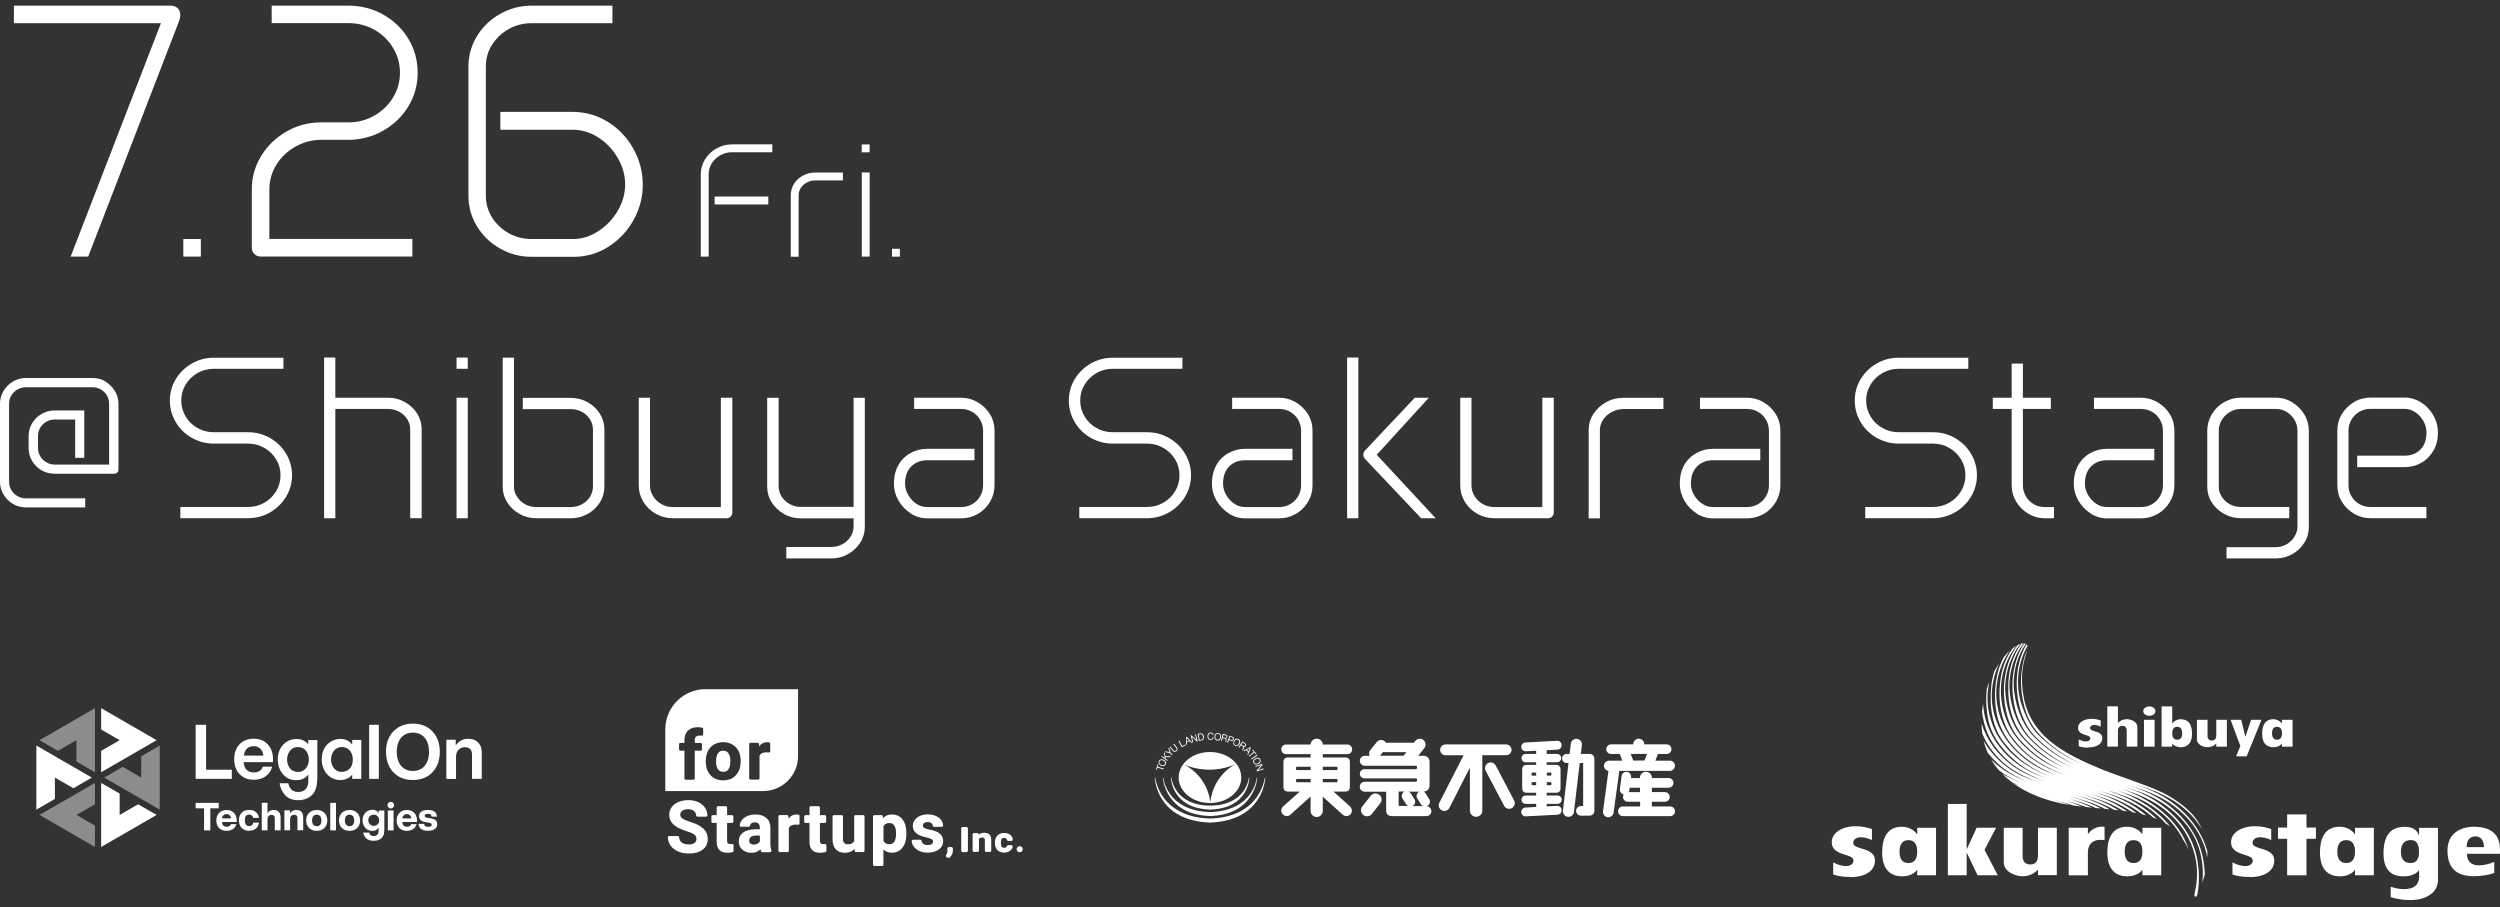 <svg width="350" height="127" viewBox="0 0 350 127" fill="none" xmlns="http://www.w3.org/2000/svg">
<rect x="0" y="0" width="350" height="127" fill="#333333" stroke="none"/>
<g clip-path="url(#clip0_39_2027)">
<path d="M24.759 1.053C25.009 1.23 25.165 1.49 25.217 1.844C25.279 2.198 25.217 2.594 25.04 3.031L12.348 35.92H9.891L22.937 2.198L23.416 3.25H1.947V0.792H23.863C24.217 0.792 24.509 0.876 24.759 1.053Z" fill="white"/>
<path d="M28.122 33.463V35.92H25.665V33.463H28.122Z" fill="white"/>
<path d="M53.641 2.042C55.129 2.875 56.316 4.01 57.181 5.446C58.045 6.883 58.471 8.466 58.471 10.184C58.471 11.901 58.034 13.453 57.181 14.879C56.316 16.316 55.129 17.451 53.62 18.305C52.11 19.158 50.475 19.575 48.726 19.575H44.999C43.708 19.575 42.5 19.887 41.376 20.522C40.251 21.147 39.356 21.99 38.7 23.052C38.044 24.104 37.711 25.259 37.711 26.519V33.453H57.732V35.91H36.482C36.128 35.91 35.837 35.796 35.608 35.556C35.368 35.327 35.254 35.025 35.254 34.682V26.519C35.254 24.822 35.691 23.25 36.576 21.823C37.45 20.387 38.637 19.252 40.137 18.398C41.626 17.544 43.25 17.128 45.009 17.128H48.789C50.111 17.128 51.319 16.816 52.412 16.18C53.505 15.556 54.38 14.713 55.025 13.651C55.671 12.599 55.993 11.443 55.993 10.184C55.993 8.924 55.671 7.758 55.025 6.696C54.38 5.623 53.505 4.79 52.412 4.166C51.319 3.551 50.111 3.239 48.789 3.239H38.034V0.792H48.747C50.528 0.792 52.172 1.209 53.661 2.042H53.641Z" fill="white"/>
<path d="M74.391 3.25C73.246 3.25 72.194 3.52 71.226 4.062C70.257 4.603 69.487 5.332 68.894 6.258C68.3 7.185 68.019 8.195 68.019 9.309V27.404C68.019 28.518 68.311 29.538 68.894 30.455C69.477 31.371 70.257 32.11 71.226 32.651C72.194 33.193 73.246 33.463 74.391 33.463H80.273C81.439 33.463 82.595 33.109 83.72 32.391C84.844 31.673 85.76 30.725 86.468 29.538C87.166 28.352 87.52 27.113 87.52 25.832C87.52 24.551 87.176 23.302 86.489 22.125C85.802 20.939 84.896 19.981 83.772 19.252C82.647 18.523 81.419 18.159 80.107 18.159H70.049V15.66H80.107C81.95 15.66 83.626 16.139 85.136 17.086C86.645 18.034 87.832 19.294 88.696 20.866C89.561 22.427 89.987 24.093 89.987 25.853C89.987 27.612 89.561 29.216 88.717 30.767C87.863 32.318 86.697 33.568 85.209 34.525C83.72 35.473 82.095 35.952 80.336 35.952H74.412C72.829 35.952 71.361 35.567 69.997 34.786C68.633 34.015 67.561 32.974 66.769 31.673C65.978 30.371 65.583 28.955 65.583 27.435V9.309C65.583 7.789 65.978 6.373 66.769 5.072C67.561 3.77 68.633 2.729 69.997 1.959C71.361 1.188 72.829 0.792 74.412 0.792H85.74V3.25H74.391Z" fill="white"/>
<path d="M102.481 21.313C101.888 21.313 101.346 21.459 100.847 21.74C100.347 22.021 99.941 22.396 99.649 22.865C99.358 23.333 99.212 23.864 99.212 24.437V35.92H98.109V24.395C98.109 23.645 98.306 22.958 98.702 22.313C99.098 21.667 99.629 21.157 100.305 20.782C100.982 20.408 101.711 20.21 102.492 20.21H108.124V21.313H102.481ZM107.562 28.622H100.045V27.518H107.562V28.622Z" fill="white"/>
<path d="M111.165 25.728C111.467 25.249 111.883 24.864 112.414 24.582C112.935 24.291 113.518 24.156 114.142 24.156H118.005V25.259H114.142C113.736 25.259 113.351 25.353 112.997 25.53C112.633 25.717 112.352 25.957 112.133 26.28C111.914 26.602 111.81 26.946 111.81 27.321V35.941H110.706V27.3C110.706 26.738 110.863 26.217 111.165 25.738V25.728Z" fill="white"/>
<path d="M121.743 20.22V21.324H120.639V20.22H121.743ZM120.65 24.145H121.753V35.92H120.65V24.145Z" fill="white"/>
<path d="M125.98 34.827V35.931H124.877V34.827H125.98Z" fill="white"/>
<path d="M14.774 53.443C15.316 53.766 15.753 54.203 16.086 54.744C16.419 55.286 16.586 55.879 16.586 56.535V65.718C16.586 65.895 16.534 66.051 16.419 66.155C16.305 66.27 16.159 66.322 15.982 66.322H7.632C6.986 66.322 6.382 66.166 5.82 65.843C5.258 65.52 4.821 65.093 4.498 64.541C4.175 63.99 4.008 63.396 4.008 62.74V61.043C4.008 60.398 4.175 59.794 4.498 59.252C4.821 58.711 5.268 58.274 5.82 57.951C6.382 57.628 6.986 57.462 7.632 57.462H11.796V64.094H10.526V58.732H7.673C7.246 58.732 6.861 58.836 6.497 59.034C6.132 59.242 5.851 59.523 5.633 59.877C5.424 60.242 5.32 60.627 5.32 61.033V62.709C5.32 63.136 5.424 63.521 5.633 63.875C5.841 64.229 6.132 64.51 6.497 64.729C6.861 64.937 7.246 65.041 7.673 65.041H15.274V56.514C15.274 56.108 15.17 55.723 14.972 55.369C14.764 55.015 14.482 54.734 14.118 54.526C13.754 54.318 13.368 54.213 12.942 54.213H3.623C3.196 54.213 2.811 54.318 2.447 54.526C2.082 54.734 1.801 55.015 1.583 55.369C1.374 55.723 1.27 56.108 1.27 56.514V67.467C1.27 67.873 1.374 68.258 1.583 68.612C1.791 68.966 2.082 69.247 2.447 69.456C2.811 69.664 3.196 69.768 3.623 69.768H11.932V71.038H3.623C2.957 71.038 2.353 70.872 1.812 70.549C1.27 70.226 0.833 69.789 0.5 69.247C0.167 68.706 0 68.113 0 67.457V56.504C0 55.858 0.167 55.255 0.5 54.713C0.833 54.172 1.27 53.734 1.812 53.412C2.353 53.089 2.957 52.922 3.623 52.922H12.973C13.639 52.922 14.243 53.089 14.784 53.412L14.774 53.443Z" fill="white"/>
<path d="M39.679 51.631H29.944C29.1 51.631 28.33 51.829 27.643 52.235C26.945 52.641 26.393 53.172 25.987 53.849C25.571 54.526 25.373 55.265 25.373 56.067C25.373 56.868 25.581 57.618 25.987 58.305C26.404 58.992 26.956 59.534 27.643 59.919C28.34 60.314 29.1 60.512 29.944 60.512H34.723C35.847 60.512 36.878 60.783 37.815 61.324C38.752 61.866 39.502 62.594 40.053 63.521C40.605 64.437 40.886 65.447 40.886 66.53C40.886 67.613 40.605 68.623 40.053 69.539C39.502 70.455 38.752 71.184 37.804 71.736C36.857 72.277 35.826 72.548 34.723 72.548H25.248V70.976H34.723C35.566 70.976 36.337 70.778 37.024 70.372C37.721 69.966 38.263 69.435 38.669 68.758C39.075 68.081 39.273 67.342 39.273 66.54C39.273 65.739 39.075 64.989 38.669 64.323C38.263 63.646 37.711 63.105 37.013 62.709C36.316 62.303 35.545 62.105 34.723 62.105H29.944C28.84 62.105 27.809 61.834 26.862 61.303C25.915 60.773 25.165 60.033 24.613 59.107C24.061 58.18 23.78 57.17 23.78 56.087C23.78 55.005 24.061 53.974 24.613 53.068C25.165 52.162 25.915 51.434 26.852 50.892C27.788 50.351 28.819 50.08 29.944 50.08H39.679V51.652V51.631Z" fill="white"/>
<path d="M46.935 55.681H54.307C55.171 55.681 55.962 55.879 56.681 56.285C57.399 56.691 57.972 57.222 58.399 57.899C58.825 58.576 59.034 59.315 59.034 60.117V72.548H57.43V60.117C57.43 59.606 57.295 59.138 57.024 58.701C56.754 58.263 56.379 57.909 55.9 57.649C55.421 57.389 54.9 57.254 54.338 57.254H46.946V72.558H45.374V50.059H46.946V55.681H46.935Z" fill="white"/>
<path d="M65.489 50.059V51.631H63.917V50.059H65.489ZM63.917 55.681H65.489V72.558H63.917V55.681Z" fill="white"/>
<path d="M72.381 69.539C72.662 69.976 73.037 70.33 73.506 70.591C73.974 70.851 74.495 70.986 75.057 70.986H79.919C80.482 70.986 81.002 70.851 81.481 70.591C81.96 70.33 82.335 69.976 82.606 69.539C82.876 69.102 83.012 68.623 83.012 68.123V60.138C83.012 59.627 82.876 59.159 82.606 58.721C82.335 58.284 81.96 57.93 81.481 57.67C81.002 57.41 80.482 57.274 79.919 57.274H73.194V55.702H79.888C80.752 55.702 81.544 55.9 82.262 56.306C82.98 56.712 83.553 57.243 83.98 57.92C84.407 58.597 84.615 59.336 84.615 60.138V68.123C84.615 68.925 84.407 69.674 83.98 70.341C83.553 71.017 82.98 71.559 82.262 71.954C81.544 72.36 80.752 72.558 79.888 72.558H75.078C74.235 72.558 73.454 72.36 72.735 71.954C72.017 71.548 71.444 71.007 71.017 70.341C70.591 69.664 70.382 68.925 70.382 68.123V50.07H71.954V68.123C71.954 68.633 72.09 69.102 72.381 69.539Z" fill="white"/>
<path d="M102.294 72.319C102.138 72.475 101.94 72.558 101.721 72.558H94.235C93.371 72.558 92.57 72.35 91.83 71.944C91.091 71.528 90.508 70.965 90.071 70.257C89.644 69.549 89.425 68.779 89.425 67.946V55.681H90.997V67.946C90.997 68.487 91.143 68.998 91.435 69.466C91.726 69.935 92.111 70.309 92.601 70.58C93.09 70.851 93.611 70.986 94.173 70.986H100.92V55.681H102.523V71.746C102.523 71.975 102.44 72.163 102.283 72.319H102.294Z" fill="white"/>
<path d="M109.759 71.954C109.041 71.548 108.468 71.007 108.041 70.341C107.614 69.664 107.406 68.925 107.406 68.123V55.692H109.009V68.071C109.009 68.591 109.145 69.081 109.426 69.518C109.707 69.955 110.092 70.309 110.561 70.57C111.04 70.83 111.55 70.965 112.091 70.965H120.722V72.569H112.112C111.248 72.569 110.457 72.371 109.738 71.965L109.759 71.954ZM110.082 76.577H116.35C116.912 76.577 117.432 76.452 117.911 76.202C118.39 75.952 118.775 75.598 119.067 75.151C119.359 74.703 119.504 74.214 119.504 73.693V55.692H121.076V73.745C121.076 74.547 120.868 75.296 120.441 75.963C120.014 76.629 119.442 77.181 118.723 77.576C118.005 77.983 117.214 78.18 116.35 78.18H110.082V76.577Z" fill="white"/>
<path d="M127.5 71.871C126.782 71.413 126.209 70.809 125.782 70.07C125.356 69.331 125.147 68.54 125.147 67.696C125.147 66.718 125.356 65.864 125.762 65.135C126.168 64.406 126.74 63.834 127.459 63.438C128.177 63.032 128.968 62.834 129.812 62.834H136.423V64.437H129.781C128.896 64.437 128.167 64.719 127.584 65.291C127.001 65.864 126.709 66.665 126.709 67.696C126.709 68.237 126.844 68.769 127.136 69.268C127.417 69.778 127.792 70.184 128.26 70.507C128.729 70.83 129.239 70.986 129.781 70.986H134.591C135.132 70.986 135.642 70.851 136.111 70.58C136.579 70.309 136.954 69.935 137.225 69.466C137.495 68.998 137.631 68.487 137.631 67.946V60.294C137.631 59.752 137.495 59.242 137.225 58.774C136.954 58.305 136.579 57.93 136.111 57.66C135.642 57.389 135.132 57.254 134.591 57.254H127.979V55.681H134.559C135.382 55.681 136.163 55.89 136.881 56.316C137.6 56.743 138.172 57.295 138.599 57.993C139.026 58.69 139.234 59.45 139.234 60.304V67.956C139.234 68.779 139.026 69.549 138.599 70.268C138.172 70.976 137.61 71.548 136.881 71.954C136.163 72.371 135.382 72.569 134.559 72.569H129.801C128.979 72.569 128.198 72.34 127.48 71.882L127.5 71.871Z" fill="white"/>
<path d="M165.534 51.631H155.799C154.956 51.631 154.185 51.829 153.498 52.235C152.801 52.641 152.249 53.172 151.843 53.849C151.426 54.526 151.228 55.265 151.228 56.067C151.228 56.868 151.437 57.618 151.843 58.305C152.259 58.992 152.811 59.534 153.498 59.919C154.196 60.314 154.956 60.512 155.799 60.512H160.578C161.702 60.512 162.733 60.783 163.67 61.324C164.607 61.866 165.357 62.594 165.909 63.521C166.461 64.437 166.742 65.447 166.742 66.53C166.742 67.613 166.461 68.623 165.909 69.539C165.357 70.455 164.607 71.184 163.66 71.736C162.712 72.277 161.682 72.548 160.578 72.548H151.103V70.976H160.578C161.421 70.976 162.192 70.778 162.879 70.372C163.577 69.966 164.118 69.435 164.524 68.758C164.93 68.081 165.128 67.342 165.128 66.54C165.128 65.739 164.93 64.989 164.524 64.323C164.118 63.646 163.566 63.105 162.869 62.709C162.171 62.303 161.4 62.105 160.578 62.105H155.799C154.695 62.105 153.665 61.834 152.717 61.303C151.77 60.773 151.02 60.033 150.468 59.107C149.917 58.18 149.635 57.17 149.635 56.087C149.635 55.005 149.917 53.974 150.468 53.068C151.02 52.162 151.77 51.434 152.707 50.892C153.644 50.351 154.675 50.08 155.799 50.08H165.534V51.652V51.631Z" fill="white"/>
<path d="M172.02 71.871C171.302 71.413 170.729 70.809 170.302 70.07C169.876 69.331 169.667 68.54 169.667 67.696C169.667 66.718 169.876 65.864 170.282 65.135C170.688 64.406 171.26 63.834 171.979 63.438C172.697 63.032 173.488 62.834 174.332 62.834H180.943V64.437H174.3C173.415 64.437 172.687 64.719 172.104 65.291C171.521 65.864 171.229 66.665 171.229 67.696C171.229 68.237 171.364 68.769 171.656 69.268C171.937 69.778 172.312 70.184 172.78 70.507C173.249 70.83 173.759 70.986 174.3 70.986H179.111C179.652 70.986 180.162 70.851 180.631 70.58C181.099 70.309 181.474 69.935 181.745 69.466C182.015 68.998 182.151 68.487 182.151 67.946V60.294C182.151 59.752 182.015 59.242 181.745 58.774C181.474 58.305 181.099 57.93 180.631 57.66C180.162 57.389 179.652 57.254 179.111 57.254H172.499V55.681H179.079C179.902 55.681 180.683 55.89 181.401 56.316C182.12 56.743 182.692 57.295 183.119 57.993C183.546 58.69 183.754 59.45 183.754 60.304V67.956C183.754 68.779 183.546 69.549 183.119 70.268C182.692 70.976 182.13 71.548 181.401 71.954C180.683 72.371 179.902 72.569 179.079 72.569H174.321C173.499 72.569 172.718 72.34 172 71.882L172.02 71.871Z" fill="white"/>
<path d="M188.596 50.059H190.168V72.558H188.596V50.059ZM190.876 63.657C190.876 63.459 190.928 63.282 191.042 63.136L198.07 55.681H200.038L192.25 64.208V63.136L200.996 72.558H198.966L191.032 64.177C190.917 64.031 190.865 63.854 190.865 63.657H190.876Z" fill="white"/>
<path d="M217.3 72.319C217.144 72.475 216.946 72.558 216.728 72.558H209.242C208.378 72.558 207.576 72.35 206.837 71.944C206.097 71.528 205.514 70.965 205.077 70.257C204.65 69.549 204.432 68.779 204.432 67.946V55.681H206.004V67.946C206.004 68.487 206.15 68.998 206.441 69.466C206.733 69.935 207.118 70.309 207.607 70.58C208.096 70.851 208.617 70.986 209.179 70.986H215.926V55.681H217.529V71.746C217.529 71.975 217.446 72.163 217.29 72.319H217.3Z" fill="white"/>
<path d="M223.079 57.951C223.516 57.264 224.12 56.722 224.859 56.306C225.609 55.89 226.431 55.692 227.337 55.692H232.876V57.264H227.337C226.754 57.264 226.202 57.399 225.692 57.66C225.172 57.92 224.765 58.274 224.453 58.732C224.141 59.18 223.985 59.679 223.985 60.221V72.569H222.412V60.19C222.412 59.388 222.631 58.638 223.068 57.951H223.079Z" fill="white"/>
<path d="M237.52 71.871C236.801 71.413 236.229 70.809 235.802 70.07C235.375 69.331 235.167 68.54 235.167 67.696C235.167 66.718 235.375 65.864 235.781 65.135C236.187 64.406 236.76 63.834 237.478 63.438C238.196 63.032 238.988 62.834 239.831 62.834H246.442V64.437H239.8C238.915 64.437 238.186 64.719 237.603 65.291C237.02 65.864 236.728 66.665 236.728 67.696C236.728 68.237 236.864 68.769 237.155 69.268C237.436 69.778 237.811 70.184 238.28 70.507C238.748 70.83 239.258 70.986 239.8 70.986H244.61C245.151 70.986 245.662 70.851 246.13 70.58C246.599 70.309 246.973 69.935 247.244 69.466C247.515 68.998 247.65 68.487 247.65 67.946V60.294C247.65 59.752 247.515 59.242 247.244 58.774C246.973 58.305 246.599 57.93 246.13 57.66C245.662 57.389 245.151 57.254 244.61 57.254H237.999V55.681H244.579C245.401 55.681 246.182 55.89 246.901 56.316C247.619 56.743 248.192 57.295 248.618 57.993C249.045 58.69 249.254 59.45 249.254 60.304V67.956C249.254 68.779 249.045 69.549 248.618 70.268C248.192 70.976 247.629 71.548 246.901 71.954C246.182 72.371 245.401 72.569 244.579 72.569H239.821C238.998 72.569 238.217 72.34 237.499 71.882L237.52 71.871Z" fill="white"/>
<path d="M275.564 51.631H265.829C264.985 51.631 264.215 51.829 263.528 52.235C262.83 52.641 262.278 53.172 261.872 53.849C261.456 54.526 261.258 55.265 261.258 56.067C261.258 56.868 261.466 57.618 261.872 58.305C262.289 58.992 262.841 59.534 263.528 59.919C264.225 60.314 264.985 60.512 265.829 60.512H270.608C271.732 60.512 272.763 60.783 273.7 61.324C274.637 61.866 275.387 62.594 275.938 63.521C276.49 64.437 276.771 65.447 276.771 66.53C276.771 67.613 276.49 68.623 275.938 69.539C275.387 70.455 274.637 71.184 273.69 71.736C272.742 72.277 271.711 72.548 270.608 72.548H261.133V70.976H270.608C271.451 70.976 272.221 70.778 272.909 70.372C273.606 69.966 274.148 69.435 274.554 68.758C274.96 68.081 275.158 67.342 275.158 66.54C275.158 65.739 274.96 64.989 274.554 64.323C274.148 63.646 273.596 63.105 272.898 62.709C272.201 62.303 271.43 62.105 270.608 62.105H265.829C264.725 62.105 263.694 61.834 262.747 61.303C261.8 60.773 261.05 60.033 260.498 59.107C259.946 58.18 259.665 57.17 259.665 56.087C259.665 55.005 259.946 53.974 260.498 53.068C261.05 52.162 261.8 51.434 262.737 50.892C263.674 50.351 264.704 50.08 265.829 50.08H275.564V51.652V51.631Z" fill="white"/>
<path d="M278.989 55.681H287.12V57.254H278.989V55.681ZM283.966 71.923C283.258 71.496 282.685 70.934 282.269 70.237C281.852 69.539 281.634 68.758 281.634 67.915V50.903H283.206V67.946C283.206 68.487 283.341 68.998 283.612 69.466C283.882 69.935 284.247 70.309 284.705 70.58C285.163 70.851 285.673 70.986 286.236 70.986H287.558V72.558H286.267C285.444 72.558 284.674 72.35 283.966 71.923Z" fill="white"/>
<path d="M292.68 71.871C291.962 71.413 291.389 70.809 290.962 70.07C290.536 69.331 290.327 68.54 290.327 67.696C290.327 66.718 290.536 65.864 290.942 65.135C291.348 64.406 291.92 63.834 292.639 63.438C293.357 63.032 294.148 62.834 294.992 62.834H301.603V64.437H294.96C294.075 64.437 293.347 64.719 292.764 65.291C292.181 65.864 291.889 66.665 291.889 67.696C291.889 68.237 292.024 68.769 292.316 69.268C292.597 69.778 292.972 70.184 293.44 70.507C293.909 70.83 294.419 70.986 294.96 70.986H299.771C300.312 70.986 300.822 70.851 301.291 70.58C301.759 70.309 302.134 69.935 302.405 69.466C302.675 68.998 302.811 68.487 302.811 67.946V60.294C302.811 59.752 302.675 59.242 302.405 58.774C302.134 58.305 301.759 57.93 301.291 57.66C300.822 57.389 300.312 57.254 299.771 57.254H293.159V55.681H299.739C300.562 55.681 301.343 55.89 302.061 56.316C302.78 56.743 303.352 57.295 303.779 57.993C304.206 58.69 304.414 59.45 304.414 60.304V67.956C304.414 68.779 304.206 69.549 303.779 70.268C303.352 70.976 302.79 71.548 302.061 71.954C301.343 72.371 300.562 72.569 299.739 72.569H294.981C294.159 72.569 293.378 72.34 292.659 71.882L292.68 71.871Z" fill="white"/>
<path d="M320.885 56.316C321.604 56.743 322.176 57.306 322.603 58.014C323.03 58.721 323.238 59.492 323.238 60.325V73.766C323.238 74.568 323.03 75.317 322.603 75.984C322.176 76.66 321.614 77.191 320.906 77.587C320.188 77.983 319.417 78.18 318.574 78.18H311.713V76.608H318.605C319.126 76.608 319.625 76.473 320.094 76.213C320.563 75.952 320.937 75.598 321.218 75.14C321.5 74.682 321.645 74.224 321.645 73.735V60.294C321.645 59.773 321.51 59.273 321.25 58.815C320.989 58.357 320.625 57.982 320.167 57.691C319.709 57.399 319.199 57.254 318.636 57.254H313.691C313.15 57.254 312.639 57.399 312.16 57.691C311.681 57.982 311.307 58.357 311.036 58.815C310.765 59.273 310.63 59.763 310.63 60.294V68.144C310.63 68.654 310.765 69.123 311.057 69.56C311.338 69.997 311.713 70.351 312.192 70.601C312.671 70.851 313.181 70.976 313.722 70.976H320.5V72.548H313.722C312.879 72.548 312.098 72.35 311.369 71.944C310.651 71.538 310.078 71.007 309.651 70.341C309.224 69.674 309.016 68.935 309.016 68.133V60.314C309.016 59.492 309.224 58.721 309.651 58.003C310.068 57.295 310.64 56.722 311.369 56.306C312.098 55.89 312.879 55.671 313.722 55.671H318.584C319.407 55.671 320.188 55.879 320.906 56.306L320.885 56.316Z" fill="white"/>
<path d="M329.558 71.923C328.85 71.496 328.278 70.945 327.861 70.247C327.434 69.549 327.226 68.789 327.226 67.936V60.283C327.226 59.44 327.434 58.669 327.861 57.972C328.288 57.274 328.85 56.722 329.558 56.296C330.266 55.869 331.047 55.661 331.89 55.661H336.648C337.471 55.661 338.241 55.89 338.949 56.337C339.657 56.785 340.23 57.389 340.667 58.139C341.094 58.888 341.313 59.69 341.313 60.533C341.313 61.512 341.105 62.365 340.678 63.094C340.251 63.823 339.689 64.396 338.981 64.791C338.273 65.197 337.492 65.395 336.648 65.395H330.006V63.792H336.648C337.544 63.792 338.283 63.511 338.856 62.938C339.428 62.365 339.709 61.564 339.709 60.533C339.709 59.992 339.574 59.461 339.283 58.961C339.001 58.451 338.627 58.045 338.158 57.722C337.69 57.399 337.179 57.243 336.638 57.243H331.828C331.286 57.243 330.776 57.378 330.308 57.649C329.839 57.92 329.464 58.295 329.194 58.763C328.923 59.232 328.788 59.742 328.788 60.283V67.936C328.788 68.477 328.923 68.987 329.194 69.456C329.464 69.924 329.839 70.299 330.308 70.57C330.776 70.84 331.286 70.976 331.828 70.976H339.699V72.548H331.88C331.037 72.548 330.256 72.34 329.548 71.913L329.558 71.923Z" fill="white"/>
<path d="M22.364 113.35L14.587 108.863L17.179 107.364L19.772 108.863V105.875L22.364 104.375V113.35Z" fill="#8C8C8C"/>
<path d="M14.16 118.577V109.612L16.752 111.101V114.089L19.334 112.6L21.927 114.089L14.16 118.577Z" fill="white"/>
<path d="M5.529 114.089L13.296 109.612V112.6L10.703 114.089L13.296 115.589V118.577L5.529 114.089Z" fill="#8C8C8C"/>
<path d="M21.927 103.626L14.16 108.113V105.125L16.752 103.626L14.16 102.127V99.138L21.927 103.626Z" fill="white"/>
<path d="M5.091 104.375L12.858 108.863L10.276 110.352L7.684 108.863V111.851L5.091 113.35V104.375Z" fill="white"/>
<path d="M13.296 99.138V108.113L10.703 106.614V103.626L8.111 105.125L5.529 103.626L13.296 99.138Z" fill="#8C8C8C"/>
<path d="M30.62 113.163V112.403H27.393V113.163H28.569V116.255H29.444V113.163H30.62Z" fill="white"/>
<path d="M32.474 113.579C32.255 113.454 32.005 113.402 31.724 113.402C31.443 113.402 31.183 113.465 30.964 113.59C30.745 113.715 30.579 113.881 30.464 114.1C30.35 114.318 30.287 114.579 30.287 114.87C30.287 115.162 30.35 115.422 30.464 115.641C30.579 115.859 30.756 116.026 30.964 116.14C31.183 116.255 31.433 116.317 31.724 116.317C31.964 116.317 32.172 116.276 32.359 116.203C32.547 116.13 32.703 116.015 32.828 115.88C32.953 115.734 33.036 115.568 33.088 115.38H32.328C32.297 115.453 32.266 115.526 32.214 115.578C32.161 115.63 32.099 115.672 32.016 115.703C31.943 115.734 31.849 115.745 31.745 115.745C31.599 115.745 31.474 115.714 31.381 115.661C31.276 115.609 31.203 115.526 31.151 115.412C31.11 115.318 31.089 115.203 31.079 115.078H33.14C33.14 115.078 33.14 114.995 33.14 114.953C33.14 114.912 33.14 114.881 33.14 114.849C33.14 114.558 33.078 114.308 32.963 114.089C32.849 113.871 32.682 113.704 32.463 113.579H32.474ZM31.36 114.068C31.453 114.006 31.578 113.975 31.714 113.975C31.849 113.975 31.964 114.006 32.057 114.068C32.151 114.131 32.224 114.214 32.276 114.318C32.307 114.391 32.328 114.485 32.338 114.579H31.079C31.089 114.485 31.11 114.402 31.141 114.339C31.193 114.225 31.266 114.131 31.37 114.068H31.36Z" fill="white"/>
<path d="M34.546 114.131C34.639 114.068 34.743 114.037 34.868 114.037C34.962 114.037 35.056 114.058 35.129 114.089C35.202 114.121 35.275 114.173 35.327 114.245C35.379 114.318 35.42 114.402 35.441 114.506H36.253C36.232 114.287 36.16 114.1 36.045 113.923C35.93 113.756 35.774 113.621 35.576 113.527C35.379 113.433 35.15 113.392 34.879 113.392C34.587 113.392 34.327 113.454 34.119 113.569C33.9 113.683 33.734 113.86 33.619 114.079C33.505 114.298 33.442 114.558 33.442 114.849C33.442 115.141 33.505 115.401 33.619 115.62C33.734 115.838 33.9 116.005 34.119 116.13C34.337 116.244 34.587 116.307 34.879 116.307C35.139 116.307 35.368 116.255 35.566 116.161C35.764 116.067 35.92 115.932 36.045 115.766C36.16 115.589 36.232 115.391 36.264 115.162H35.462C35.441 115.276 35.41 115.37 35.347 115.443C35.285 115.516 35.233 115.568 35.15 115.599C35.066 115.63 34.983 115.651 34.879 115.651C34.754 115.651 34.639 115.62 34.556 115.568C34.462 115.516 34.4 115.422 34.348 115.297C34.296 115.172 34.275 115.026 34.275 114.839C34.275 114.652 34.296 114.506 34.348 114.381C34.4 114.256 34.462 114.173 34.556 114.11L34.546 114.131Z" fill="white"/>
<path d="M38.835 113.506C38.69 113.433 38.523 113.392 38.315 113.392C38.169 113.392 38.034 113.413 37.909 113.465C37.784 113.517 37.68 113.59 37.586 113.673C37.534 113.725 37.492 113.787 37.45 113.85V112.392H36.649V116.244H37.45V114.683C37.45 114.547 37.482 114.433 37.534 114.339C37.586 114.245 37.659 114.183 37.742 114.141C37.825 114.1 37.919 114.079 38.013 114.079C38.117 114.079 38.2 114.1 38.263 114.131C38.336 114.162 38.388 114.225 38.419 114.287C38.45 114.36 38.471 114.443 38.471 114.558V116.244H39.283V114.443C39.283 114.204 39.241 114.016 39.168 113.86C39.085 113.704 38.981 113.59 38.835 113.506Z" fill="white"/>
<path d="M42 113.506C41.855 113.433 41.688 113.392 41.48 113.392C41.334 113.392 41.199 113.413 41.074 113.465C40.949 113.517 40.845 113.59 40.751 113.673C40.688 113.735 40.647 113.798 40.595 113.871V113.444H39.814V116.234H40.616V114.672C40.616 114.537 40.647 114.422 40.699 114.329C40.751 114.235 40.824 114.173 40.907 114.131C40.99 114.089 41.084 114.068 41.178 114.068C41.282 114.068 41.365 114.089 41.428 114.121C41.501 114.152 41.553 114.214 41.584 114.277C41.615 114.35 41.636 114.433 41.636 114.547V116.234H42.448V114.433C42.448 114.193 42.406 114.006 42.334 113.85C42.25 113.694 42.146 113.579 42 113.496V113.506Z" fill="white"/>
<path d="M45.113 113.579C44.895 113.454 44.635 113.402 44.343 113.402C44.051 113.402 43.791 113.465 43.572 113.579C43.354 113.694 43.177 113.871 43.052 114.089C42.927 114.308 42.864 114.568 42.864 114.86C42.864 115.151 42.927 115.412 43.052 115.63C43.177 115.849 43.354 116.015 43.572 116.14C43.791 116.265 44.051 116.317 44.343 116.317C44.635 116.317 44.884 116.255 45.113 116.14C45.343 116.026 45.509 115.849 45.634 115.63C45.759 115.412 45.821 115.151 45.821 114.86C45.821 114.568 45.759 114.318 45.634 114.089C45.509 113.871 45.332 113.694 45.113 113.579ZM44.926 115.307C44.874 115.432 44.791 115.516 44.697 115.578C44.603 115.641 44.489 115.672 44.353 115.672C44.218 115.672 44.103 115.641 43.999 115.578C43.895 115.516 43.822 115.432 43.77 115.307C43.718 115.183 43.687 115.037 43.687 114.86C43.687 114.683 43.718 114.527 43.77 114.412C43.822 114.287 43.906 114.193 43.999 114.141C44.093 114.079 44.218 114.048 44.343 114.048C44.468 114.048 44.582 114.079 44.687 114.141C44.78 114.204 44.864 114.298 44.916 114.412C44.968 114.537 44.999 114.683 44.999 114.86C44.999 115.037 44.968 115.183 44.916 115.307H44.926Z" fill="white"/>
<path d="M47.04 112.403H46.238V116.255H47.04V112.403Z" fill="white"/>
<path d="M49.705 113.579C49.486 113.454 49.226 113.402 48.934 113.402C48.643 113.402 48.383 113.465 48.164 113.579C47.945 113.694 47.768 113.871 47.644 114.089C47.519 114.308 47.456 114.568 47.456 114.86C47.456 115.151 47.519 115.412 47.644 115.63C47.768 115.849 47.945 116.015 48.164 116.14C48.383 116.265 48.643 116.317 48.934 116.317C49.226 116.317 49.476 116.255 49.705 116.14C49.934 116.026 50.101 115.849 50.225 115.63C50.35 115.412 50.413 115.151 50.413 114.86C50.413 114.568 50.35 114.318 50.225 114.089C50.101 113.871 49.924 113.694 49.705 113.579ZM49.517 115.307C49.465 115.432 49.382 115.516 49.288 115.578C49.195 115.641 49.08 115.672 48.945 115.672C48.81 115.672 48.695 115.641 48.591 115.578C48.487 115.516 48.414 115.432 48.362 115.307C48.31 115.183 48.279 115.037 48.279 114.86C48.279 114.683 48.31 114.527 48.362 114.412C48.414 114.298 48.497 114.193 48.591 114.141C48.685 114.079 48.81 114.048 48.934 114.048C49.059 114.048 49.174 114.079 49.278 114.141C49.372 114.204 49.455 114.298 49.507 114.412C49.559 114.537 49.59 114.683 49.59 114.86C49.59 115.037 49.559 115.183 49.507 115.307H49.517Z" fill="white"/>
<path d="M53.016 113.819C52.912 113.652 52.662 113.371 52.141 113.371C51.766 113.371 51.433 113.506 51.183 113.746C50.913 114.006 50.757 114.412 50.757 114.849C50.757 115.391 50.996 115.745 51.194 115.953C51.465 116.213 51.787 116.328 52.152 116.328C52.36 116.328 52.735 116.276 53.005 115.87V116.255C53.005 116.484 52.985 116.692 52.808 116.869C52.703 116.963 52.558 117.046 52.339 117.046C52.235 117.046 52.016 117.046 51.871 116.9C51.777 116.828 51.714 116.692 51.683 116.567H50.84C50.902 116.88 51.069 117.202 51.288 117.39C51.465 117.546 51.787 117.712 52.329 117.712C52.901 117.712 53.234 117.515 53.422 117.327C53.766 116.984 53.807 116.536 53.807 116.12V113.475H53.026V113.829L53.016 113.819ZM52.849 115.432C52.714 115.557 52.526 115.62 52.329 115.62C52.131 115.62 51.933 115.557 51.766 115.38C51.652 115.255 51.558 115.078 51.558 114.839C51.558 114.547 51.683 114.37 51.808 114.245C51.902 114.152 52.079 114.058 52.329 114.058C52.537 114.058 52.714 114.121 52.87 114.287C52.974 114.402 53.099 114.579 53.099 114.839C53.099 115.058 53.005 115.287 52.849 115.432Z" fill="white"/>
<path d="M55.098 113.465H54.297V116.255H55.098V113.465Z" fill="white"/>
<path d="M54.942 112.33C54.869 112.288 54.796 112.267 54.713 112.267C54.63 112.267 54.546 112.288 54.484 112.33C54.411 112.371 54.359 112.423 54.317 112.496C54.276 112.569 54.255 112.642 54.255 112.725C54.255 112.809 54.276 112.882 54.317 112.954C54.359 113.027 54.411 113.079 54.484 113.121C54.557 113.163 54.63 113.184 54.713 113.184C54.796 113.184 54.869 113.163 54.942 113.121C55.015 113.079 55.067 113.027 55.109 112.954C55.15 112.882 55.171 112.809 55.171 112.725C55.171 112.642 55.15 112.569 55.109 112.496C55.067 112.423 55.015 112.371 54.942 112.33Z" fill="white"/>
<path d="M57.712 113.579C57.493 113.454 57.243 113.402 56.962 113.402C56.681 113.402 56.42 113.465 56.202 113.59C55.983 113.715 55.817 113.881 55.702 114.1C55.587 114.318 55.525 114.579 55.525 114.87C55.525 115.162 55.587 115.422 55.702 115.641C55.817 115.859 55.993 116.026 56.202 116.14C56.42 116.255 56.67 116.317 56.962 116.317C57.201 116.317 57.41 116.276 57.597 116.203C57.784 116.13 57.941 116.015 58.066 115.88C58.19 115.734 58.274 115.568 58.326 115.38H57.566C57.535 115.453 57.503 115.526 57.451 115.578C57.399 115.63 57.337 115.672 57.253 115.703C57.181 115.734 57.087 115.745 56.983 115.745C56.837 115.745 56.712 115.714 56.618 115.661C56.514 115.609 56.441 115.526 56.389 115.412C56.347 115.318 56.327 115.203 56.316 115.078H58.378C58.378 115.078 58.378 114.995 58.378 114.953C58.378 114.912 58.378 114.881 58.378 114.849C58.378 114.558 58.315 114.308 58.201 114.089C58.086 113.871 57.92 113.704 57.701 113.579H57.712ZM56.608 114.068C56.702 114.006 56.827 113.975 56.962 113.975C57.097 113.975 57.212 114.006 57.305 114.068C57.399 114.131 57.472 114.214 57.524 114.318C57.555 114.391 57.576 114.485 57.587 114.579H56.327C56.337 114.485 56.358 114.402 56.389 114.339C56.441 114.225 56.514 114.131 56.618 114.068H56.608Z" fill="white"/>
<path d="M60.804 114.724C60.658 114.652 60.471 114.599 60.242 114.558L59.888 114.506C59.783 114.485 59.7 114.464 59.638 114.443C59.575 114.422 59.523 114.391 59.502 114.35C59.471 114.308 59.461 114.266 59.461 114.204C59.461 114.141 59.481 114.1 59.513 114.058C59.544 114.016 59.596 113.985 59.658 113.964C59.721 113.944 59.804 113.933 59.898 113.933C60.012 113.933 60.106 113.944 60.179 113.964C60.252 113.985 60.314 114.027 60.356 114.089C60.398 114.152 60.419 114.225 60.429 114.329H61.168C61.168 114.141 61.116 113.975 61.022 113.829C60.939 113.694 60.793 113.579 60.606 113.506C60.419 113.423 60.179 113.392 59.888 113.392C59.627 113.392 59.409 113.423 59.232 113.496C59.044 113.558 58.909 113.662 58.815 113.787C58.721 113.912 58.669 114.079 58.669 114.256C58.669 114.422 58.701 114.558 58.773 114.672C58.846 114.787 58.95 114.881 59.086 114.953C59.221 115.026 59.398 115.078 59.596 115.11L60.002 115.172C60.106 115.193 60.2 115.214 60.262 115.235C60.325 115.255 60.366 115.297 60.398 115.328C60.429 115.37 60.439 115.412 60.439 115.474C60.439 115.537 60.419 115.589 60.387 115.63C60.356 115.672 60.294 115.703 60.221 115.724C60.148 115.745 60.054 115.755 59.94 115.755C59.815 115.755 59.721 115.745 59.638 115.713C59.565 115.682 59.502 115.641 59.461 115.578C59.419 115.516 59.398 115.432 59.377 115.339H58.596C58.617 115.557 58.669 115.734 58.773 115.88C58.878 116.026 59.023 116.13 59.211 116.203C59.398 116.276 59.638 116.307 59.908 116.307C60.179 116.307 60.419 116.276 60.606 116.203C60.804 116.13 60.95 116.026 61.054 115.89C61.158 115.755 61.21 115.589 61.21 115.391C61.21 115.235 61.178 115.089 61.106 114.974C61.033 114.86 60.929 114.766 60.783 114.693L60.804 114.724Z" fill="white"/>
<path d="M32.453 107.759H28.851V101.471H27.393V109.04H32.453V107.759Z" fill="white"/>
<path d="M34.088 108.821C34.504 109.05 34.983 109.165 35.535 109.165C35.983 109.165 36.389 109.092 36.732 108.936C37.086 108.79 37.378 108.571 37.607 108.301C37.836 108.03 38.002 107.707 38.096 107.332H36.795C36.742 107.499 36.659 107.645 36.545 107.77C36.43 107.895 36.295 107.978 36.128 108.051C35.962 108.113 35.764 108.144 35.556 108.144C35.254 108.144 34.993 108.082 34.775 107.957C34.556 107.832 34.389 107.645 34.275 107.405C34.181 107.207 34.129 106.968 34.108 106.697H38.211C38.211 106.624 38.211 106.551 38.221 106.479C38.221 106.416 38.221 106.354 38.221 106.291C38.221 105.739 38.117 105.24 37.898 104.802C37.68 104.365 37.367 104.032 36.961 103.782C36.555 103.543 36.066 103.418 35.514 103.418C34.962 103.418 34.483 103.532 34.077 103.772C33.661 104.011 33.348 104.344 33.119 104.782C32.89 105.219 32.786 105.719 32.786 106.291C32.786 106.864 32.901 107.384 33.13 107.811C33.359 108.238 33.681 108.571 34.098 108.811L34.088 108.821ZM34.764 104.657C34.972 104.532 35.222 104.469 35.504 104.469C35.785 104.469 36.045 104.532 36.253 104.667C36.461 104.802 36.618 104.979 36.722 105.208C36.805 105.385 36.847 105.573 36.867 105.781H34.14C34.171 105.573 34.212 105.385 34.285 105.229C34.4 104.969 34.566 104.782 34.775 104.657H34.764Z" fill="white"/>
<path d="M41.511 109.217C41.875 109.217 42.583 109.175 43.166 108.436V109.144C43.166 109.55 43.166 110.112 42.75 110.518C42.594 110.674 42.282 110.883 41.751 110.883C41.219 110.883 40.918 110.674 40.772 110.508C40.574 110.3 40.418 109.956 40.366 109.654H39.137C39.231 110.31 39.543 110.945 39.939 111.351C40.459 111.872 41.095 112.028 41.719 112.028C42.615 112.028 43.177 111.726 43.531 111.445C44.281 110.81 44.426 109.894 44.426 108.613V103.605H43.156V104.198C42.688 103.647 42.084 103.459 41.542 103.459C40.886 103.459 40.23 103.657 39.689 104.209C39.262 104.636 38.887 105.323 38.887 106.322C38.887 107.228 39.21 107.967 39.699 108.488C40.22 109.029 40.803 109.227 41.501 109.227L41.511 109.217ZM40.741 104.959C41.022 104.688 41.344 104.594 41.698 104.594C42.052 104.594 42.406 104.667 42.719 104.979C43.041 105.292 43.239 105.739 43.239 106.354C43.239 106.77 43.135 107.228 42.76 107.634C42.448 107.957 42.105 108.072 41.698 108.072C41.292 108.072 40.959 107.915 40.73 107.707C40.397 107.405 40.189 106.874 40.189 106.333C40.189 105.75 40.418 105.25 40.741 104.948V104.959Z" fill="white"/>
<path d="M49.309 104.23C48.789 103.553 48.091 103.449 47.696 103.449C46.259 103.449 45.041 104.532 45.041 106.312C45.041 107.811 45.998 109.206 47.675 109.206C48.06 109.206 48.747 109.113 49.309 108.467V109.04H50.58V103.595H49.309V104.23ZM47.852 108.072C46.935 108.072 46.342 107.28 46.342 106.333C46.342 105.385 46.935 104.584 47.852 104.584C48.653 104.584 49.393 105.156 49.393 106.343C49.393 107.53 48.653 108.061 47.852 108.061V108.072Z" fill="white"/>
<path d="M53.037 101.471H51.683V109.04H53.037V101.471Z" fill="white"/>
<path d="M59.783 101.793C59.211 101.46 58.555 101.304 57.805 101.304C57.056 101.304 56.4 101.471 55.827 101.793C55.254 102.127 54.817 102.585 54.505 103.178C54.192 103.772 54.036 104.469 54.036 105.25C54.036 106.031 54.192 106.728 54.505 107.332C54.817 107.926 55.265 108.394 55.827 108.717C56.4 109.04 57.056 109.206 57.805 109.206C58.555 109.206 59.211 109.04 59.783 108.717C60.356 108.384 60.793 107.926 61.106 107.332C61.418 106.739 61.574 106.041 61.574 105.25C61.574 104.459 61.418 103.772 61.106 103.178C60.793 102.585 60.346 102.116 59.783 101.793ZM59.783 106.697C59.596 107.103 59.336 107.405 58.992 107.624C58.648 107.832 58.253 107.936 57.805 107.936C57.358 107.936 56.962 107.832 56.618 107.624C56.275 107.416 56.014 107.103 55.827 106.697C55.64 106.291 55.546 105.812 55.546 105.25C55.546 104.688 55.64 104.209 55.827 103.803C56.014 103.397 56.275 103.095 56.618 102.876C56.962 102.668 57.358 102.564 57.805 102.564C58.253 102.564 58.659 102.668 58.992 102.876C59.336 103.084 59.596 103.397 59.783 103.803C59.971 104.209 60.065 104.688 60.065 105.25C60.065 105.812 59.971 106.291 59.783 106.697Z" fill="white"/>
<path d="M67.207 104.334C67.051 104.032 66.832 103.803 66.551 103.657C66.27 103.511 65.926 103.428 65.531 103.428C65.229 103.428 64.958 103.48 64.698 103.595C64.448 103.709 64.229 103.855 64.042 104.053C63.948 104.146 63.865 104.261 63.802 104.375V103.563H62.49V109.05H63.844V105.968C63.844 105.666 63.906 105.406 64.021 105.208C64.135 105 64.292 104.854 64.479 104.75C64.666 104.646 64.864 104.605 65.073 104.605C65.291 104.605 65.478 104.646 65.624 104.719C65.77 104.792 65.885 104.906 65.968 105.063C66.041 105.219 66.082 105.406 66.082 105.635V109.04H67.446V105.437C67.446 105 67.373 104.625 67.217 104.323L67.207 104.334Z" fill="white"/>
<path d="M283.883 90.768C282.685 93.454 282.696 96.692 283.581 99.482C284.372 102.127 286.548 104.032 288.786 105.51C289.671 106.083 290.588 106.562 291.545 106.968C289.182 106.062 287.079 104.594 285.298 102.814C284.424 101.887 283.81 100.721 283.341 99.524C282.06 96.452 282.321 93.1 283.851 90.414C283.82 90.331 283.778 90.268 283.706 90.206C282.102 93.006 281.998 96.598 282.935 99.669C283.362 100.94 284.007 102.158 284.955 103.147C286.569 104.761 288.443 106.125 290.515 107.062C288.276 106.145 286.288 104.719 284.601 102.991C282.904 101.096 282.04 98.472 281.915 95.942C281.883 93.714 282.498 91.757 283.601 90.143C283.539 90.112 283.466 90.081 283.393 90.07C281.55 92.902 281.352 96.65 282.29 99.867C282.696 101.127 283.331 102.345 284.257 103.334C285.861 104.99 287.756 106.385 289.869 107.332C287.599 106.416 285.59 104.969 283.914 103.178C282.248 101.283 281.405 98.68 281.311 96.161C281.311 93.777 282.04 91.726 283.289 90.06C283.206 90.06 283.112 90.06 283.008 90.081C281.821 91.746 281.144 93.787 281.155 96.15C281.092 98.764 281.748 101.512 283.57 103.491C285.121 105.146 286.975 106.531 289.036 107.478C288.005 107.041 287.006 106.52 286.059 105.875C285.028 105.146 284.08 104.292 283.227 103.355C281.571 101.471 280.79 98.878 280.717 96.379C280.717 94.485 281.28 92.558 282.269 90.945C282.331 90.851 282.664 90.383 282.852 90.133C282.727 90.174 282.591 90.237 282.456 90.31C280.426 93.1 280.134 96.931 281.019 100.232C281.384 101.481 281.977 102.689 282.883 103.668C284.57 105.542 286.673 107.062 289.026 107.988C287.724 107.499 286.465 106.895 285.309 106.062C284.289 105.333 283.362 104.48 282.539 103.532C280.54 101.169 279.718 97.754 280.311 94.724C280.634 93.048 281.321 91.621 282.279 90.414C282.102 90.518 281.925 90.653 281.738 90.799C281.123 91.674 280.645 92.652 280.343 93.745C279.51 97.056 279.832 101.179 282.175 103.834C284.143 106.239 286.569 107.561 289.182 108.509C288.724 108.353 288.266 108.196 287.808 108.009C283.091 106.156 279.385 102.075 279.478 96.806C279.562 94.558 280.249 92.652 281.373 91.091C281.113 91.34 280.842 91.621 280.572 91.944C280.291 92.434 280.061 92.965 279.864 93.516C279.166 95.786 279.114 98.274 279.697 100.586C280.707 104.334 284.132 107.01 287.61 108.426C287.641 108.426 287.662 108.446 287.693 108.457C287.672 108.457 287.652 108.446 287.631 108.436C287.631 108.436 287.62 108.436 287.61 108.436C287.412 108.363 287.204 108.29 287.006 108.207C282.383 106.427 278.677 102.179 278.854 97.035C278.937 95.484 279.301 94.089 279.884 92.871C279.645 93.225 279.416 93.6 279.197 94.006C278.989 94.662 278.833 95.359 278.77 96.088C278.489 98.889 278.875 101.97 280.759 104.188C282.331 106.166 284.466 107.718 286.829 108.623C286.621 108.55 286.413 108.478 286.215 108.394C282.873 107.041 279.822 104.407 278.75 100.877C278.167 99.118 278.114 97.254 278.5 95.495C278.375 95.796 278.26 96.098 278.156 96.421C277.979 97.931 278.073 99.493 278.406 100.971C278.989 103.449 280.759 105.479 282.748 106.999C283.935 107.884 285.257 108.519 286.642 109.029C285.09 108.498 283.601 107.832 282.269 106.822C279.572 104.823 277.781 101.793 277.636 98.524C277.573 98.878 277.521 99.232 277.49 99.607C277.677 101.419 278.291 103.157 279.353 104.542C281.176 107.062 283.622 108.415 286.288 109.363C284.58 108.811 282.945 108.113 281.509 107.01C279.603 105.573 278.115 103.553 277.417 101.283C277.417 101.544 277.427 101.793 277.448 102.054C277.469 102.272 277.49 102.491 277.521 102.699C277.813 103.428 278.177 104.115 278.635 104.719C280.457 107.301 282.873 108.634 285.517 109.55C284.945 109.363 284.382 109.165 283.83 108.946C281.269 107.967 279.052 106.062 277.708 103.709C277.854 104.303 278.052 104.875 278.302 105.417C278.937 106.208 279.676 106.926 280.467 107.551C281.488 108.321 282.581 108.904 283.726 109.373C281.873 108.686 280.155 107.759 278.75 106.302C279.072 106.864 279.458 107.384 279.895 107.884C280.894 108.623 281.967 109.175 283.081 109.612C282.113 109.258 281.176 108.842 280.301 108.321C280.728 108.759 281.207 109.175 281.717 109.55C282.237 109.779 282.758 109.977 283.299 110.154C282.81 109.998 282.321 109.831 281.842 109.644C282.3 109.977 282.789 110.279 283.299 110.57C283.32 110.57 283.352 110.581 283.372 110.591C283.352 110.591 283.331 110.581 283.299 110.57C285.142 111.591 287.35 112.309 289.796 112.705C289.015 112.413 288.203 112.174 287.391 111.955C288.37 112.194 289.338 112.455 290.275 112.777C290.296 112.777 290.327 112.777 290.348 112.788C290.713 112.84 291.077 112.882 291.441 112.923C290.702 112.59 289.942 112.309 289.172 112.059C289.942 112.267 290.692 112.496 291.441 112.767C291.629 112.83 291.806 112.902 291.983 112.975C292.285 113.007 292.576 113.038 292.878 113.069C292.451 112.861 292.014 112.663 291.556 112.486C290.942 112.236 290.317 112.017 289.682 111.82C290.962 112.163 292.222 112.559 293.409 113.121C293.659 113.142 293.909 113.173 294.159 113.194C293.607 112.892 293.024 112.621 292.42 112.382C291.525 112.017 290.598 111.726 289.651 111.455C291.389 111.903 293.107 112.413 294.69 113.246C294.919 113.267 295.137 113.288 295.366 113.308C295.221 113.225 295.075 113.131 294.929 113.048C293.544 112.278 292.024 111.747 290.473 111.299C292.389 111.799 294.263 112.392 295.97 113.371C296.189 113.392 296.397 113.423 296.605 113.444C295.044 112.423 293.315 111.757 291.545 111.226C292.691 111.539 293.826 111.893 294.919 112.33C295.71 112.653 296.491 113.059 297.241 113.517C297.438 113.538 297.626 113.569 297.824 113.6C296.345 112.559 294.627 111.747 292.774 111.164C294.804 111.716 296.803 112.528 298.542 113.715C298.729 113.746 298.917 113.787 299.104 113.819C297.522 112.6 295.606 111.653 293.472 110.976C295.731 111.57 298.011 112.559 299.896 113.996C300.104 114.048 300.312 114.1 300.51 114.162C300.343 114.016 300.166 113.881 299.989 113.746C298.146 112.257 296.012 111.382 293.794 110.695C295.085 111.06 296.356 111.466 297.532 111.976C299.042 112.632 300.354 113.475 301.447 114.464C301.624 114.527 301.811 114.599 301.988 114.683C300.749 113.433 299.25 112.424 297.678 111.684C296.814 111.278 295.918 110.945 295.013 110.643C296.189 110.987 297.345 111.372 298.417 111.851C300.208 112.653 301.895 113.829 303.206 115.297C303.415 115.422 303.623 115.557 303.821 115.703C301.978 113.34 299.24 111.653 296.376 110.654C297.366 110.966 298.334 111.309 299.292 111.726C301.947 112.944 304.362 114.974 305.653 117.598C305.986 118.077 306.247 118.566 306.465 119.076C305.143 114.776 301.207 111.893 297.043 110.445C298.105 110.778 299.146 111.153 300.166 111.611C304.997 113.808 308.183 118.368 307.486 123.782C307.423 124.24 307.34 124.688 307.236 125.115C307.204 125.344 307.215 125.511 307.35 125.542C307.517 125.573 307.579 125.396 307.663 125.094C307.944 123.387 307.892 121.606 307.538 119.941C306.726 116.078 303.769 113.017 300.302 111.309C299.479 110.893 298.625 110.549 297.761 110.248C298.875 110.602 299.968 110.987 301.03 111.486C304.497 113.111 307.475 116.151 308.173 120.013C308.412 121.179 308.464 122.366 308.339 123.543C308.464 123.189 308.568 122.793 308.673 122.377C308.641 121.596 308.548 120.794 308.381 119.972C307.579 116.078 304.654 112.934 301.166 111.195C300.229 110.726 299.26 110.341 298.282 109.998C299.51 110.383 300.728 110.82 301.895 111.372C305.382 113.027 308.35 116.14 309.016 120.045C309.016 120.065 309.016 120.086 309.016 120.118C309.037 119.795 309.037 119.472 309.027 119.16C308.027 115.609 305.299 112.736 302.04 111.08C301.093 110.602 300.104 110.195 299.104 109.841C300.354 110.237 301.582 110.685 302.769 111.257C305.205 112.413 307.069 114.1 308.308 116.109C307.454 114.193 305.924 112.767 303.477 111.341C301.572 110.227 297.012 108.8 294.513 107.822C291.92 106.728 288.828 105.458 286.496 103.303C283.945 100.95 283.279 98.337 283.102 95.942C283.102 95.828 283.091 95.713 283.081 95.599C283.081 95.567 283.081 95.526 283.081 95.495C282.987 92.944 283.747 91.559 283.83 90.789L283.883 90.768ZM289.421 107.624C289.421 107.624 289.432 107.624 289.442 107.624C289.442 107.624 289.432 107.624 289.421 107.624ZM290.192 107.436C290.192 107.436 290.161 107.426 290.15 107.416C290.171 107.416 290.182 107.426 290.202 107.436H290.192Z" fill="white"/>
<path d="M297.74 100.69C297.23 100.69 296.835 100.888 296.533 101.19H296.512V98.889H295.023V104.521H296.512V102.314C296.512 101.741 296.845 101.616 297.126 101.616C297.407 101.616 297.74 101.741 297.74 102.314V104.521H299.229V101.804C299.229 100.961 298.198 100.679 297.751 100.679L297.74 100.69Z" fill="white"/>
<path d="M301.759 99.555C301.759 99.919 301.374 100.211 300.905 100.211C300.437 100.211 300.052 99.919 300.052 99.555C300.052 99.191 300.437 98.899 300.905 98.899C301.374 98.899 301.759 99.191 301.759 99.555ZM301.645 100.773H300.156V104.532H301.645V100.773Z" fill="white"/>
<path d="M309.058 102.98V100.773H307.569V103.491C307.569 104.334 308.6 104.615 309.047 104.615C309.557 104.615 309.953 104.417 310.255 104.115H310.276V104.532H311.765V100.773H310.276V102.98C310.276 103.553 309.943 103.678 309.662 103.678C309.38 103.678 309.047 103.553 309.047 102.98H309.058Z" fill="white"/>
<path d="M315.149 100.773L314.357 103.157L313.774 100.773H312.285L313.649 104.438L313.056 105.885H314.534L316.606 100.773H315.149Z" fill="white"/>
<path d="M305.32 100.69C304.799 100.69 304.362 100.94 304.133 101.273H304.112V98.899H302.623V104.532H304.112V104.115H304.133C304.279 104.344 304.706 104.615 305.289 104.615C306.018 104.615 306.882 104.282 306.882 102.699C306.882 101.783 306.611 100.7 305.32 100.7V100.69ZM304.112 102.658C304.112 102.116 304.31 101.752 304.81 101.752C305.31 101.752 305.507 102.116 305.507 102.658C305.507 103.199 305.31 103.563 304.81 103.563C304.31 103.563 304.112 103.199 304.112 102.658Z" fill="white"/>
<path d="M316.7 102.699C316.7 104.282 317.564 104.615 318.293 104.615C318.876 104.615 319.313 104.344 319.449 104.115H319.469V104.532H320.958V100.773H319.469V101.273H319.449C319.219 100.95 318.772 100.69 318.262 100.69C316.971 100.69 316.7 101.783 316.7 102.689V102.699ZM318.782 103.563C318.282 103.563 318.085 103.199 318.085 102.658C318.085 102.116 318.282 101.752 318.782 101.752C319.282 101.752 319.48 102.116 319.48 102.658C319.48 103.199 319.282 103.563 318.782 103.563Z" fill="white"/>
<path d="M292.368 104.667C291.816 104.667 291.379 104.605 291.056 104.48H291.025V103.522L291.098 103.553C291.441 103.72 291.775 103.803 292.045 103.803C292.399 103.803 292.639 103.626 292.639 103.366C292.639 103.105 292.347 103.012 292.004 102.907C291.41 102.72 290.921 102.522 290.921 101.898C290.921 101.169 291.722 100.638 292.826 100.638C293.347 100.638 293.711 100.742 294.065 100.846H294.096V101.721L294.023 101.689C293.742 101.564 293.461 101.492 293.18 101.492C292.857 101.492 292.607 101.679 292.607 101.929C292.607 102.179 292.909 102.272 293.253 102.376C293.846 102.553 294.325 102.741 294.325 103.334C294.325 104.136 293.576 104.636 292.368 104.636V104.667Z" fill="white"/>
<path d="M283.164 119.795V115.89H280.53V120.69C280.53 122.169 282.342 122.679 283.143 122.679C284.039 122.679 284.747 122.335 285.278 121.783H285.319V122.523H287.953V115.88H285.319V119.784C285.319 120.805 284.736 121.023 284.236 121.023C283.737 121.023 283.154 120.805 283.154 119.784L283.164 119.795Z" fill="white"/>
<path d="M277.833 118.972L279.687 122.533H276.855L275.335 119.347V122.533H272.7V112.548H275.335V118.92L276.73 115.88H279.458L277.833 118.972Z" fill="white"/>
<path d="M292.347 116.755H292.305V115.88H289.619V122.543H292.305V119.326C292.305 118.212 292.951 117.577 294.075 117.577C294.273 117.577 294.461 117.588 294.638 117.619V115.755C294.544 115.745 294.45 115.734 294.315 115.734C292.909 115.734 292.337 116.765 292.337 116.765L292.347 116.755Z" fill="white"/>
<path d="M295.023 119.295C295.023 122.106 296.553 122.689 297.844 122.689C298.875 122.689 299.646 122.21 299.896 121.794H299.937V122.533H302.571V115.89H299.937V116.765H299.896C299.479 116.182 298.709 115.745 297.792 115.745C295.512 115.745 295.033 117.671 295.033 119.285L295.023 119.295ZM298.698 120.825C297.803 120.825 297.459 120.18 297.459 119.222C297.459 118.264 297.813 117.619 298.698 117.619C299.583 117.619 299.937 118.264 299.937 119.222C299.937 120.18 299.594 120.825 298.698 120.825Z" fill="white"/>
<path d="M263.497 119.295C263.497 122.106 265.027 122.689 266.318 122.689C267.349 122.689 268.119 122.21 268.369 121.794H268.411V122.533H271.045V115.89H268.411V116.765H268.369C267.953 116.182 267.182 115.745 266.266 115.745C263.986 115.745 263.507 117.671 263.507 119.285L263.497 119.295ZM267.172 120.825C266.276 120.825 265.933 120.18 265.933 119.222C265.933 118.264 266.287 117.619 267.172 117.619C268.057 117.619 268.411 118.264 268.411 119.222C268.411 120.18 268.067 120.825 267.172 120.825Z" fill="white"/>
<path d="M259.03 122.772C258.051 122.772 257.291 122.658 256.698 122.439L256.646 122.418V120.742L256.771 120.805C257.375 121.096 257.968 121.252 258.437 121.252C259.051 121.252 259.488 120.94 259.488 120.492C259.488 120.045 258.968 119.868 258.364 119.68C257.312 119.357 256.448 119.004 256.448 117.889C256.448 116.598 257.864 115.672 259.811 115.672C260.727 115.672 261.373 115.849 262.008 116.047L262.07 116.067V117.608L261.945 117.556C261.456 117.327 260.956 117.213 260.467 117.213C259.894 117.213 259.457 117.546 259.457 117.994C259.457 118.441 259.988 118.608 260.592 118.785C261.633 119.087 262.497 119.43 262.497 120.482C262.497 121.908 261.175 122.793 259.04 122.793L259.03 122.772Z" fill="white"/>
<path d="M324.79 119.295C324.79 122.106 326.32 122.689 327.611 122.689C328.642 122.689 329.412 122.21 329.662 121.794H329.704V122.533H332.338V115.89H329.704V116.765H329.662C329.246 116.182 328.475 115.745 327.559 115.745C325.279 115.745 324.8 117.671 324.8 119.285L324.79 119.295ZM328.465 120.825C327.57 120.825 327.226 120.18 327.226 119.222C327.226 118.264 327.58 117.619 328.465 117.619C329.35 117.619 329.704 118.264 329.704 119.222C329.704 120.18 329.36 120.825 328.465 120.825Z" fill="white"/>
<path d="M320.198 122.543V117.431H318.918V115.859H320.198V114.016H322.905V115.859H324.227V117.431H322.905V122.543H320.198Z" fill="white"/>
<path d="M338.668 115.901V116.88H338.616L338.533 116.703C338.262 116.088 337.596 115.755 336.659 115.755C334.66 115.755 333.692 116.984 333.692 119.503C333.692 121.617 334.629 122.689 336.492 122.689C337.419 122.689 338.169 122.418 338.585 121.919L338.679 121.815V122.804C338.637 123.918 337.919 124.48 336.534 124.48C336.003 124.48 335.42 124.376 334.701 124.147V125.604C335.462 125.854 336.492 126.01 337.419 126.01C339.751 126.01 341.313 124.896 341.313 123.231V115.901H338.668ZM337.471 120.825C336.586 120.825 336.128 120.295 336.128 119.233C336.128 118.171 336.628 117.608 337.502 117.608C338.658 117.608 338.658 118.827 338.658 119.233C338.658 119.67 338.658 120.825 337.471 120.825Z" fill="white"/>
<path d="M346.331 122.668C343.853 122.668 342.646 121.492 342.646 119.056C342.646 116.619 344.561 115.745 346.342 115.745C347.664 115.745 349.757 116.088 349.965 118.441C349.996 118.764 350.007 119.004 349.996 119.534H345.373C345.373 120.617 346.008 121.148 347.039 121.148C347.778 121.148 348.455 120.961 349.194 120.669V122.221C348.414 122.502 347.341 122.668 346.331 122.668ZM346.623 117.088C345.644 117.088 345.332 117.765 345.332 118.597H347.758C347.758 117.411 347.05 117.088 346.633 117.088H346.623Z" fill="white"/>
<path d="M314.93 122.772C313.951 122.772 313.181 122.658 312.598 122.439L312.546 122.418V120.742L312.671 120.805C313.274 121.096 313.868 121.252 314.336 121.252C314.951 121.252 315.388 120.94 315.388 120.492C315.388 120.045 314.867 119.868 314.264 119.68C313.212 119.357 312.348 119.004 312.348 117.889C312.348 116.598 313.764 115.672 315.711 115.672C316.627 115.672 317.272 115.849 317.908 116.047L317.97 116.067V117.608L317.845 117.556C317.356 117.327 316.856 117.213 316.367 117.213C315.794 117.213 315.357 117.546 315.357 117.994C315.357 118.441 315.888 118.608 316.492 118.785C317.533 119.087 318.397 119.43 318.397 120.482C318.397 121.908 317.075 122.793 314.94 122.793L314.93 122.772Z" fill="white"/>
<path d="M98.764 96.484C95.662 96.484 93.142 99.003 93.142 102.106V110.747H106.833C109.54 110.747 111.727 108.561 111.727 105.854V96.484H98.764ZM98.442 102.814C98.442 102.814 98.421 102.907 98.379 102.949C98.338 102.98 98.296 103.001 98.244 102.991C98.171 102.991 98.077 102.98 97.984 102.98C97.494 102.98 97.265 103.189 97.265 103.647V104.011H98.098C98.192 104.011 98.275 104.094 98.275 104.188V104.917C98.275 105.011 98.192 105.094 98.098 105.094H97.265V108.988C97.265 109.081 97.182 109.165 97.088 109.165H95.995C95.901 109.165 95.818 109.081 95.818 108.988V105.094H95.245C95.152 105.094 95.068 105.011 95.068 104.917V104.188C95.068 104.094 95.152 104.011 95.245 104.011H95.818V103.626C95.818 103.053 95.984 102.606 96.318 102.283C96.651 101.96 97.119 101.804 97.713 101.804C97.879 101.804 98.077 101.825 98.306 101.877C98.389 101.898 98.452 101.97 98.442 102.054V102.824V102.814ZM103.033 108.53C102.596 109.009 101.992 109.248 101.253 109.248C100.514 109.248 99.92 109.009 99.472 108.53C99.035 108.051 98.806 107.405 98.806 106.593V106.531C98.806 106.02 98.91 105.562 99.097 105.167C99.295 104.771 99.576 104.459 99.951 104.24C100.316 104.021 100.753 103.907 101.242 103.907C101.929 103.907 102.502 104.126 102.95 104.542C103.387 104.969 103.637 105.542 103.689 106.27C103.689 106.27 103.689 106.27 103.689 106.624C103.689 107.405 103.47 108.051 103.023 108.519L103.033 108.53ZM107.833 105.177C107.833 105.177 107.812 105.271 107.77 105.302C107.729 105.333 107.687 105.354 107.635 105.344C107.51 105.333 107.396 105.323 107.291 105.323C106.802 105.323 106.49 105.479 106.334 105.802V108.967C106.334 109.061 106.25 109.144 106.157 109.144H105.063C104.97 109.144 104.886 109.061 104.886 108.967V104.167C104.886 104.074 104.97 103.99 105.063 103.99H106.084C106.177 103.99 106.25 104.063 106.261 104.157L106.282 104.5C106.552 104.105 106.917 103.907 107.375 103.907C107.489 103.907 107.593 103.917 107.698 103.938C107.781 103.959 107.833 104.032 107.833 104.115V105.177Z" fill="white"/>
<path d="M101.242 105.094C100.93 105.094 100.691 105.219 100.514 105.458C100.337 105.708 100.253 106.093 100.253 106.624C100.253 107.093 100.337 107.457 100.514 107.697C100.691 107.936 100.93 108.061 101.253 108.061C101.576 108.061 101.805 107.947 101.982 107.707C102.159 107.457 102.252 107.072 102.252 106.531C102.252 106.073 102.159 105.708 101.982 105.458C101.805 105.208 101.565 105.094 101.242 105.094Z" fill="white"/>
<path d="M98.442 115.995C98.056 115.62 97.432 115.297 96.588 115.047C96.141 114.912 95.797 114.766 95.568 114.61C95.349 114.464 95.235 114.287 95.235 114.068C95.235 113.829 95.329 113.652 95.516 113.506C95.703 113.361 95.984 113.288 96.328 113.288C96.672 113.288 96.974 113.371 97.171 113.548C97.338 113.694 97.442 113.902 97.463 114.162C97.463 114.256 97.546 114.329 97.65 114.329H98.858C98.858 114.329 98.962 114.308 98.993 114.266C99.025 114.225 99.046 114.183 99.046 114.131C99.025 113.756 98.91 113.402 98.712 113.1C98.483 112.757 98.171 112.486 97.765 112.299C97.359 112.111 96.89 112.017 96.38 112.017C95.87 112.017 95.401 112.101 94.985 112.278C94.569 112.455 94.246 112.694 94.027 113.007C93.808 113.319 93.694 113.673 93.694 114.068C93.694 114.839 94.1 115.432 94.943 115.89C95.245 116.057 95.651 116.213 96.172 116.38C96.682 116.546 97.026 116.703 97.223 116.848C97.411 116.994 97.505 117.192 97.505 117.452C97.505 117.692 97.411 117.879 97.234 118.014C97.046 118.15 96.776 118.223 96.443 118.223C95.578 118.223 95.12 117.879 95.079 117.213C95.079 117.119 94.995 117.046 94.891 117.046H93.683C93.683 117.046 93.579 117.067 93.548 117.109C93.517 117.15 93.496 117.192 93.496 117.244C93.517 117.66 93.642 118.025 93.861 118.348C94.1 118.702 94.454 118.993 94.912 119.191C95.37 119.399 95.88 119.493 96.443 119.493C97.244 119.493 97.89 119.316 98.369 118.951C98.858 118.587 99.087 118.098 99.087 117.452C99.087 116.88 98.889 116.411 98.494 116.015L98.442 115.995Z" fill="white"/>
<path d="M102.648 118.202C102.648 118.202 102.554 118.15 102.502 118.16C102.429 118.16 102.346 118.171 102.263 118.171C102.075 118.171 101.95 118.129 101.888 118.066C101.825 117.994 101.794 117.869 101.794 117.692V115.214H102.481C102.585 115.214 102.669 115.13 102.669 115.026V114.308C102.669 114.204 102.585 114.121 102.481 114.121H101.794V113.059C101.794 112.954 101.711 112.871 101.607 112.871H100.524C100.42 112.871 100.337 112.954 100.337 113.059V114.121H99.785C99.681 114.121 99.597 114.204 99.597 114.308V115.026C99.597 115.13 99.681 115.214 99.785 115.214H100.337V117.9C100.357 118.899 100.847 119.389 101.836 119.389C102.086 119.389 102.325 119.357 102.565 119.295C102.648 119.274 102.7 119.201 102.7 119.118V118.348C102.7 118.348 102.679 118.243 102.637 118.212L102.648 118.202Z" fill="white"/>
<path d="M107.999 119.035C107.906 118.795 107.854 118.483 107.854 118.066V115.87C107.854 115.276 107.666 114.839 107.281 114.506C106.906 114.183 106.396 114.027 105.761 114.027C105.345 114.027 104.959 114.1 104.626 114.245C104.293 114.391 104.022 114.589 103.835 114.849C103.679 115.068 103.585 115.287 103.564 115.537C103.564 115.589 103.575 115.641 103.606 115.682C103.637 115.724 103.689 115.745 103.741 115.745H104.824C104.918 115.745 104.991 115.682 105.001 115.589C105.022 115.464 105.074 115.36 105.168 115.287C105.292 115.183 105.459 115.13 105.678 115.13C105.917 115.13 106.105 115.193 106.209 115.328C106.323 115.464 106.375 115.641 106.375 115.859V116.099H105.803C105.043 116.099 104.449 116.255 104.043 116.546C103.627 116.848 103.429 117.265 103.429 117.827C103.429 118.285 103.595 118.65 103.939 118.951C104.272 119.243 104.699 119.399 105.209 119.399C105.719 119.399 106.125 119.233 106.459 118.91C106.479 119.014 106.511 119.108 106.542 119.191C106.573 119.264 106.636 119.305 106.708 119.305H107.812C107.875 119.305 107.927 119.274 107.968 119.222C107.999 119.17 108.01 119.108 107.989 119.045L107.999 119.035ZM106.042 118.119C105.886 118.202 105.698 118.243 105.511 118.243C105.324 118.243 105.168 118.191 105.053 118.087C104.938 117.983 104.886 117.858 104.886 117.712V117.629C104.928 117.192 105.282 116.973 105.928 116.973H106.386V117.785C106.313 117.921 106.188 118.035 106.032 118.119H106.042Z" fill="white"/>
<path d="M111.81 114.058C111.706 114.037 111.602 114.027 111.487 114.027C111.04 114.027 110.665 114.225 110.394 114.62L110.373 114.287C110.373 114.193 110.29 114.11 110.186 114.11H109.166C109.061 114.11 108.978 114.193 108.978 114.298V119.097C108.978 119.201 109.061 119.285 109.166 119.285H110.248C110.352 119.285 110.436 119.201 110.436 119.097V115.922C110.592 115.599 110.904 115.443 111.394 115.443C111.498 115.443 111.602 115.443 111.727 115.464C111.779 115.464 111.831 115.453 111.873 115.422C111.914 115.391 111.935 115.339 111.935 115.287V114.245C111.956 114.162 111.893 114.079 111.81 114.058Z" fill="white"/>
<path d="M115.642 118.202C115.642 118.202 115.548 118.15 115.496 118.16C115.423 118.16 115.34 118.171 115.256 118.171C115.069 118.171 114.944 118.129 114.882 118.066C114.819 117.994 114.788 117.869 114.788 117.692V115.214H115.475C115.579 115.214 115.662 115.13 115.662 115.026V114.308C115.662 114.204 115.579 114.121 115.475 114.121H114.788V113.059C114.788 112.954 114.705 112.871 114.6 112.871H113.518C113.413 112.871 113.33 112.954 113.33 113.059V114.121H112.778C112.674 114.121 112.591 114.204 112.591 114.308V115.026C112.591 115.13 112.674 115.214 112.778 115.214H113.33V117.9C113.351 118.899 113.84 119.389 114.829 119.389C115.079 119.389 115.319 119.357 115.558 119.295C115.642 119.274 115.694 119.201 115.694 119.118V118.348C115.694 118.348 115.673 118.243 115.631 118.212L115.642 118.202Z" fill="white"/>
<path d="M120.858 114.121H119.775C119.671 114.121 119.588 114.204 119.588 114.308V117.754C119.421 118.056 119.129 118.202 118.692 118.202C118.255 118.202 118.015 117.962 118.015 117.452V114.308C118.015 114.204 117.932 114.121 117.828 114.121H116.745C116.641 114.121 116.558 114.204 116.558 114.308V117.494C116.558 118.108 116.714 118.577 117.005 118.899C117.307 119.222 117.724 119.389 118.286 119.389C118.848 119.389 119.296 119.212 119.629 118.847L119.65 119.118C119.65 119.212 119.733 119.285 119.837 119.285H120.847C120.951 119.285 121.035 119.201 121.035 119.097V114.298C121.035 114.193 120.951 114.11 120.847 114.11L120.858 114.121Z" fill="white"/>
<path d="M126.366 114.735C126.001 114.256 125.512 114.027 124.866 114.027C124.356 114.027 123.95 114.193 123.617 114.547L123.596 114.287C123.596 114.193 123.513 114.121 123.409 114.121H122.409C122.305 114.121 122.222 114.204 122.222 114.308V121.055C122.222 121.159 122.305 121.242 122.409 121.242H123.492C123.596 121.242 123.679 121.159 123.679 121.055V118.92C123.992 119.233 124.387 119.378 124.877 119.378C125.501 119.378 125.98 119.139 126.355 118.65C126.719 118.171 126.896 117.535 126.896 116.744V116.671C126.896 115.849 126.72 115.203 126.366 114.735ZM125.449 116.651C125.449 117.036 125.449 118.191 124.523 118.191C124.117 118.191 123.846 118.035 123.69 117.723V115.672C123.846 115.37 124.117 115.224 124.523 115.224C124.825 115.224 125.054 115.339 125.21 115.589C125.366 115.838 125.449 116.192 125.449 116.651Z" fill="white"/>
<path d="M130.957 116.369C130.728 116.286 130.436 116.203 130.093 116.14C129.76 116.078 129.531 115.995 129.395 115.911C129.27 115.828 129.208 115.724 129.208 115.589C129.208 115.443 129.26 115.328 129.374 115.235C129.489 115.141 129.656 115.089 129.874 115.089C130.124 115.089 130.311 115.151 130.426 115.266C130.52 115.36 130.572 115.474 130.593 115.599C130.603 115.693 130.686 115.755 130.77 115.755H131.852C131.852 115.755 131.957 115.734 131.988 115.693C132.019 115.651 132.04 115.599 132.04 115.557C131.998 115.12 131.811 114.776 131.446 114.485C131.051 114.173 130.52 114.016 129.874 114.016C129.26 114.016 128.76 114.173 128.375 114.475C127.99 114.787 127.792 115.172 127.792 115.641C127.792 116.442 128.396 116.963 129.635 117.223C129.999 117.296 130.249 117.379 130.405 117.473C130.551 117.556 130.624 117.671 130.624 117.827C130.624 117.983 130.561 118.087 130.447 118.171C130.322 118.264 130.135 118.306 129.885 118.306C129.614 118.306 129.406 118.243 129.25 118.129C129.125 118.025 129.041 117.889 129.01 117.723C129 117.629 128.916 117.567 128.833 117.567H127.813C127.813 117.567 127.709 117.588 127.677 117.629C127.646 117.671 127.625 117.723 127.636 117.775C127.667 118.035 127.75 118.275 127.917 118.504C128.104 118.774 128.375 118.993 128.708 119.139C129.041 119.295 129.427 119.368 129.864 119.368C130.499 119.368 131.03 119.222 131.426 118.931C131.842 118.629 132.04 118.254 132.04 117.765C132.04 117.098 131.665 116.63 130.936 116.359L130.957 116.369Z" fill="white"/>
<path d="M133.352 118.65C133.352 118.65 133.258 118.587 133.206 118.587H132.842C132.727 118.587 132.633 118.681 132.633 118.795V119.17C132.633 119.347 132.571 119.524 132.456 119.701C132.425 119.764 132.415 119.826 132.435 119.888C132.456 119.951 132.498 119.993 132.55 120.024L132.717 120.097C132.717 120.097 132.779 120.118 132.8 120.118C132.852 120.118 132.904 120.097 132.935 120.065C133.06 119.961 133.164 119.826 133.248 119.67C133.352 119.482 133.404 119.295 133.404 119.118V118.795C133.404 118.743 133.383 118.681 133.341 118.65H133.352Z" fill="white"/>
<path d="M135.299 115.776H134.778C134.663 115.776 134.57 115.869 134.57 115.984V119.087C134.57 119.202 134.663 119.295 134.778 119.295H135.299C135.414 119.295 135.507 119.202 135.507 119.087V115.984C135.507 115.869 135.414 115.776 135.299 115.776Z" fill="white"/>
<path d="M138.537 116.848C138.37 116.682 138.131 116.588 137.808 116.588C137.485 116.588 137.235 116.671 137.027 116.848V116.828C137.017 116.723 136.923 116.63 136.819 116.63H136.371C136.257 116.63 136.163 116.723 136.163 116.838V119.066C136.163 119.18 136.257 119.274 136.371 119.274H136.85C136.965 119.274 137.058 119.18 137.058 119.066V117.463C137.152 117.327 137.298 117.265 137.485 117.265C137.631 117.265 137.735 117.286 137.797 117.348C137.85 117.4 137.881 117.483 137.881 117.608V119.066C137.881 119.18 137.974 119.274 138.089 119.274H138.568C138.682 119.274 138.776 119.18 138.776 119.066V117.588C138.776 117.265 138.693 117.005 138.526 116.838L138.537 116.848Z" fill="white"/>
<path d="M141.577 118.316H141.16C141.077 118.316 140.994 118.379 140.973 118.462C140.952 118.514 140.921 118.566 140.879 118.597C140.806 118.66 140.713 118.691 140.588 118.691C140.432 118.691 140.317 118.639 140.244 118.545C140.171 118.441 140.13 118.275 140.13 118.025V117.952C140.13 117.712 140.171 117.546 140.244 117.442C140.317 117.348 140.432 117.296 140.577 117.296C140.702 117.296 140.796 117.327 140.869 117.4C140.921 117.452 140.952 117.504 140.973 117.577C140.994 117.671 141.077 117.733 141.171 117.733H141.587C141.65 117.733 141.702 117.702 141.743 117.66C141.785 117.608 141.795 117.546 141.785 117.483C141.743 117.244 141.639 117.057 141.462 116.9C141.244 116.713 140.952 116.619 140.598 116.619C140.192 116.619 139.869 116.734 139.63 116.984C139.39 117.234 139.276 117.546 139.276 117.962V118.004C139.276 118.431 139.39 118.754 139.63 119.004C139.869 119.243 140.182 119.368 140.598 119.368C140.817 119.368 141.015 119.326 141.192 119.243C141.369 119.16 141.514 119.045 141.629 118.889C141.702 118.795 141.743 118.691 141.775 118.577C141.785 118.514 141.775 118.452 141.733 118.4C141.691 118.348 141.639 118.316 141.577 118.316Z" fill="white"/>
<path d="M142.753 119.316C142.989 119.316 143.18 119.125 143.18 118.889C143.18 118.653 142.989 118.462 142.753 118.462C142.518 118.462 142.326 118.653 142.326 118.889C142.326 119.125 142.518 119.316 142.753 119.316Z" fill="white"/>
<path d="M169.397 105.281C166.971 105.281 165.013 106.874 165.013 108.852C165.013 110.831 166.981 112.424 169.397 112.424C171.812 112.424 173.78 110.831 173.78 108.852C173.78 106.874 171.812 105.281 169.397 105.281ZM169.438 112.319C169.438 112.319 169.261 108.832 165.721 107.01C165.721 107.01 169.105 108.717 173.009 106.968C173.009 106.968 169.907 108.342 169.438 112.319Z" fill="white"/>
<path d="M169.47 112.788C164.347 112.777 164.003 108.884 164.003 108.884H163.931C163.931 108.884 164.003 113.225 169.501 113.34" fill="white"/>
<path d="M169.47 113.694C163.295 113.538 162.869 108.904 162.869 108.904H162.796C162.796 108.904 163.129 114.121 169.501 114.245" fill="white"/>
<path d="M169.438 114.599C162.296 114.402 161.744 108.904 161.744 108.904H161.671C161.671 108.904 161.848 114.922 169.47 115.162" fill="white"/>
<path d="M169.365 114.599C176.508 114.402 177.06 108.904 177.06 108.904H177.132C177.132 108.904 176.955 114.922 169.334 115.162" fill="white"/>
<path d="M169.345 113.694C175.519 113.538 175.946 108.904 175.946 108.904H176.018C176.018 108.904 175.685 114.121 169.313 114.245" fill="white"/>
<path d="M169.376 112.788C174.498 112.777 174.842 108.884 174.842 108.884H174.915C174.915 108.884 174.842 113.225 169.345 113.34" fill="white"/>
<path d="M162.036 107.468L161.942 107.77L161.838 107.738L162.056 106.999L162.161 107.03L162.067 107.343L162.931 107.593L162.9 107.718L162.036 107.468Z" fill="white"/>
<path d="M162.244 106.551C162.379 106.27 162.671 106.25 162.921 106.364C163.17 106.479 163.327 106.728 163.202 107.01C163.066 107.28 162.775 107.311 162.525 107.197C162.275 107.082 162.119 106.833 162.244 106.551ZM163.087 106.958C163.191 106.749 163.035 106.562 162.858 106.479C162.671 106.395 162.442 106.385 162.338 106.604C162.233 106.812 162.379 106.999 162.567 107.082C162.754 107.166 162.983 107.176 163.087 106.958Z" fill="white"/>
<path d="M162.598 105.937L162.671 105.833L163.077 106.125L162.952 105.437L163.046 105.302L163.139 105.864H163.878L163.785 106.01L163.17 105.989L163.202 106.208L163.493 106.416L163.42 106.52L162.598 105.927V105.937Z" fill="white"/>
<path d="M163.847 105.333L164.149 105.625L164.055 105.719L163.754 105.427L163.066 105.281L163.17 105.177L163.722 105.302L163.577 104.761L163.681 104.657L163.858 105.333H163.847Z" fill="white"/>
<path d="M164.763 104.615C164.92 104.813 164.899 105.011 164.711 105.156C164.514 105.313 164.326 105.313 164.16 105.094L163.754 104.594L163.858 104.511L164.253 105.021C164.368 105.156 164.503 105.177 164.639 105.073C164.763 104.969 164.774 104.844 164.659 104.698L164.253 104.188L164.357 104.105L164.753 104.615H164.763Z" fill="white"/>
<path d="M164.972 103.73L165.086 103.668L165.513 104.459L165.961 104.219L166.013 104.323L165.451 104.625L164.972 103.73Z" fill="white"/>
<path d="M166.044 103.209L166.179 103.157L166.898 103.959L166.762 104.011L166.554 103.761L166.179 103.907V104.23L166.065 104.282L166.044 103.209ZM166.169 103.803L166.471 103.688L166.148 103.303L166.169 103.803Z" fill="white"/>
<path d="M166.679 102.98L166.815 102.949L167.512 103.615L167.304 102.824L167.418 102.793L167.679 103.772L167.543 103.803L166.856 103.147L167.064 103.928L166.95 103.959L166.69 102.98H166.679Z" fill="white"/>
<path d="M167.689 102.73L168.012 102.678C168.303 102.637 168.491 102.762 168.543 103.084C168.595 103.418 168.48 103.626 168.158 103.678L167.835 103.73L167.689 102.73ZM167.939 103.595L168.147 103.563C168.231 103.553 168.46 103.491 168.408 103.126C168.376 102.887 168.272 102.751 168.033 102.793L167.824 102.824L167.939 103.595Z" fill="white"/>
<path d="M169.771 102.887C169.751 102.741 169.636 102.668 169.501 102.668C169.272 102.668 169.168 102.866 169.168 103.074C169.168 103.303 169.261 103.501 169.49 103.501C169.657 103.501 169.761 103.376 169.771 103.209H169.896C169.865 103.459 169.719 103.615 169.48 103.605C169.178 103.605 169.043 103.366 169.043 103.074C169.043 102.783 169.209 102.543 169.501 102.553C169.699 102.553 169.865 102.668 169.896 102.887H169.771Z" fill="white"/>
<path d="M170.542 102.626C170.844 102.668 170.969 102.939 170.938 103.209C170.906 103.48 170.719 103.72 170.417 103.678C170.115 103.636 169.99 103.366 170.021 103.095C170.053 102.824 170.24 102.585 170.542 102.626ZM170.427 103.563C170.656 103.595 170.781 103.397 170.813 103.189C170.833 102.991 170.761 102.762 170.531 102.73C170.302 102.699 170.177 102.897 170.146 103.105C170.125 103.303 170.198 103.532 170.427 103.563Z" fill="white"/>
<path d="M171.177 102.741L171.614 102.845C171.791 102.887 171.875 103.012 171.833 103.168C171.802 103.282 171.729 103.376 171.614 103.376C171.718 103.428 171.718 103.511 171.708 103.615C171.698 103.709 171.666 103.824 171.708 103.897L171.573 103.865C171.573 103.865 171.593 103.72 171.593 103.615C171.593 103.511 171.593 103.428 171.479 103.397L171.177 103.324L171.073 103.74L170.948 103.709L171.177 102.73V102.741ZM171.458 103.293C171.573 103.324 171.677 103.314 171.718 103.168C171.739 103.074 171.718 102.991 171.593 102.96L171.281 102.887L171.198 103.23L171.458 103.293Z" fill="white"/>
<path d="M172.145 102.991L172.541 103.137C172.718 103.199 172.78 103.345 172.718 103.522C172.655 103.699 172.52 103.772 172.343 103.699L172.062 103.605L171.927 103.99L171.802 103.949L172.145 103.001V102.991ZM172.104 103.491L172.343 103.574C172.478 103.626 172.562 103.574 172.603 103.47C172.645 103.355 172.603 103.272 172.468 103.22L172.229 103.137L172.104 103.491Z" fill="white"/>
<path d="M173.374 103.459C173.645 103.595 173.676 103.897 173.551 104.136C173.426 104.386 173.176 104.542 172.905 104.407C172.635 104.271 172.603 103.969 172.728 103.73C172.853 103.48 173.103 103.324 173.374 103.459ZM172.947 104.313C173.155 104.417 173.343 104.271 173.426 104.084C173.52 103.897 173.52 103.668 173.311 103.563C173.103 103.459 172.916 103.605 172.832 103.792C172.739 103.98 172.739 104.209 172.947 104.313Z" fill="white"/>
<path d="M173.936 103.792L174.311 104.042C174.457 104.146 174.498 104.292 174.405 104.428C174.342 104.532 174.238 104.584 174.124 104.552C174.207 104.636 174.176 104.719 174.124 104.813C174.071 104.896 174.009 104.99 174.019 105.073L173.905 104.99C173.905 104.938 173.978 104.854 174.009 104.761C174.051 104.667 174.082 104.584 173.978 104.521L173.717 104.344L173.478 104.698L173.374 104.625L173.936 103.782V103.792ZM173.999 104.396C174.103 104.459 174.196 104.49 174.28 104.365C174.332 104.282 174.332 104.188 174.238 104.126L173.978 103.949L173.78 104.24L173.999 104.386V104.396Z" fill="white"/>
<path d="M175.019 104.594L175.123 104.688L174.727 105.687L174.623 105.594L174.748 105.302L174.446 105.031L174.165 105.188L174.071 105.094L175.029 104.594H175.019ZM174.55 104.969L174.79 105.188L174.988 104.729L174.55 104.969Z" fill="white"/>
<path d="M175.519 105.25L175.31 105.011L175.394 104.938L175.893 105.521L175.81 105.594L175.602 105.354L174.925 105.937L174.842 105.843L175.519 105.26V105.25Z" fill="white"/>
<path d="M175.977 105.646L176.05 105.75L175.227 106.333L175.154 106.229L175.977 105.646Z" fill="white"/>
<path d="M176.435 106.312C176.581 106.583 176.435 106.843 176.185 106.968C175.946 107.093 175.644 107.082 175.498 106.812C175.352 106.541 175.498 106.281 175.748 106.156C175.987 106.031 176.289 106.041 176.435 106.312ZM175.602 106.76C175.716 106.968 175.946 106.958 176.123 106.853C176.3 106.76 176.445 106.572 176.331 106.364C176.216 106.156 175.987 106.177 175.81 106.27C175.633 106.364 175.487 106.551 175.602 106.76Z" fill="white"/>
<path d="M176.716 106.968L176.758 107.103L176.123 107.822L176.903 107.582L176.935 107.697L175.966 107.988L175.925 107.853L176.56 107.135L175.789 107.364L175.758 107.249L176.726 106.958L176.716 106.968Z" fill="white"/>
<path d="M218.06 112.538C218.383 112.538 218.643 112.278 218.643 111.955C218.643 111.632 218.383 111.372 218.06 111.372H216.54V110.987H217.821C218.258 110.987 218.477 110.768 218.477 110.331V107.738C218.477 107.301 218.258 107.082 217.821 107.082H216.54V106.718H217.988C218.31 106.718 218.571 106.458 218.571 106.135C218.571 105.812 218.31 105.552 217.988 105.552H216.54V105.031L218.06 104.948C218.404 104.927 218.654 104.625 218.633 104.282C218.612 103.938 218.321 103.688 217.977 103.709L213.552 103.949C213.209 103.969 212.959 104.261 212.98 104.605C213 104.948 213.292 105.198 213.635 105.177L215.062 105.104V105.552H213.594C213.271 105.552 213.011 105.812 213.011 106.135C213.011 106.458 213.271 106.718 213.594 106.718H215.062V107.082H213.76C213.323 107.082 213.104 107.301 213.104 107.738V110.331C213.104 110.768 213.323 110.987 213.76 110.987H215.062V111.372H213.594C213.271 111.372 213.011 111.632 213.011 111.955C213.011 112.278 213.271 112.538 213.594 112.538H215.062V112.975L213.552 113.059C213.209 113.079 212.959 113.371 212.98 113.715C213 114.058 213.292 114.308 213.635 114.287L218.06 114.058C218.404 114.037 218.654 113.735 218.633 113.392C218.612 113.048 218.321 112.798 217.977 112.819L216.54 112.892V112.538H218.06ZM216.551 108.155H217.092C217.155 108.155 217.196 108.196 217.196 108.259V108.467C217.196 108.53 217.155 108.582 217.092 108.582H216.551V108.155ZM216.551 109.498H217.092C217.155 109.498 217.196 109.54 217.196 109.602V109.81C217.196 109.873 217.155 109.925 217.092 109.925H216.551V109.498ZM215.062 109.925H214.52C214.458 109.925 214.416 109.873 214.416 109.81V109.602C214.416 109.54 214.468 109.498 214.52 109.498H215.062V109.925ZM215.062 108.592H214.52C214.458 108.592 214.416 108.54 214.416 108.478V108.269C214.416 108.207 214.468 108.165 214.52 108.165H215.062V108.592ZM223.204 106.187C223.204 105.833 222.923 105.552 222.569 105.552H221.319L221.465 104.303C221.517 103.876 221.215 103.491 220.788 103.438C220.361 103.386 219.966 103.688 219.914 104.115L219.747 105.552H219.331C218.977 105.552 218.696 105.833 218.696 106.187C218.696 106.541 218.977 106.822 219.331 106.822H219.591L218.81 113.485C218.758 113.912 219.06 114.298 219.487 114.35C219.914 114.402 220.299 114.1 220.351 113.673L221.163 106.822H221.642V112.84H221.33C220.955 112.84 220.653 113.142 220.653 113.517C220.653 113.891 220.955 114.193 221.33 114.193H222.537C222.912 114.193 223.214 113.891 223.214 113.527V106.208L223.204 106.187Z" fill="white"/>
<path d="M189.012 112.913L186.68 110.82H188.325C188.762 110.82 188.981 110.602 188.981 110.164V106.697C188.981 106.26 188.762 106.041 188.325 106.041H185.191V105.583H188.627C189.002 105.583 189.304 105.281 189.304 104.906C189.304 104.532 189.002 104.23 188.627 104.23H185.191C185.181 103.792 184.806 103.418 184.337 103.418C183.869 103.418 183.504 103.782 183.484 104.23H180.058C179.683 104.23 179.381 104.532 179.381 104.906C179.381 105.281 179.683 105.583 180.058 105.583H183.484V106.041H180.339C179.902 106.041 179.683 106.26 179.683 106.697V110.164C179.683 110.602 179.902 110.82 180.339 110.82H181.963L179.631 112.913C179.319 113.194 179.288 113.683 179.579 113.996C179.86 114.308 180.35 114.339 180.662 114.048L183.484 111.507V113.506C183.484 113.996 183.869 114.381 184.337 114.381C184.806 114.381 185.191 113.996 185.191 113.506V111.539L187.981 114.058C188.294 114.339 188.783 114.318 189.064 114.006C189.345 113.694 189.324 113.204 189.002 112.923L189.012 112.913ZM187.253 109.352C187.253 109.456 187.19 109.519 187.076 109.519H185.191V109.05H187.076C187.19 109.05 187.253 109.113 187.253 109.227V109.352ZM187.076 107.343C187.19 107.343 187.253 107.405 187.253 107.52V107.645C187.253 107.749 187.19 107.811 187.076 107.811H185.191V107.343H187.076ZM181.432 107.52C181.432 107.416 181.495 107.343 181.609 107.343H183.494V107.811H181.609C181.495 107.811 181.432 107.759 181.432 107.645V107.52ZM181.432 109.352V109.227C181.432 109.123 181.495 109.05 181.609 109.05H183.494V109.519H181.609C181.495 109.519 181.432 109.467 181.432 109.352Z" fill="white"/>
<path d="M193.093 111.268C192.729 110.976 192.188 111.039 191.896 111.414L190.72 112.902C190.428 113.277 190.491 113.808 190.865 114.1C191.24 114.391 191.771 114.329 192.063 113.954L193.239 112.455C193.531 112.09 193.468 111.549 193.104 111.257L193.093 111.268ZM199.798 112.85C199.798 112.85 199.851 112.819 199.882 112.809C200.194 112.611 200.288 112.184 200.09 111.872L199.58 111.07C199.507 110.955 199.403 110.872 199.288 110.82C199.819 110.81 200.142 110.477 200.142 109.935V106.687C200.142 106.135 199.809 105.812 199.257 105.812H198.549L199.413 104.729C199.684 104.375 199.621 103.865 199.267 103.595C198.913 103.324 198.403 103.386 198.133 103.74L197.945 103.98H194.02C193.968 103.897 193.906 103.824 193.833 103.761C193.499 103.501 193.01 103.563 192.739 103.897L191.844 105.011C191.657 105.25 191.636 105.562 191.75 105.812H191.074C190.688 105.812 190.376 106.125 190.376 106.51C190.376 106.895 190.688 107.207 191.074 107.207H198.206C198.31 107.207 198.382 107.27 198.382 107.384V107.509C198.382 107.613 198.31 107.686 198.206 107.686H191.021C190.668 107.686 190.376 107.978 190.376 108.332C190.376 108.686 190.668 108.977 191.021 108.977H198.206C198.32 108.977 198.382 109.04 198.382 109.154V109.269C198.382 109.383 198.32 109.446 198.206 109.446H191.063C190.678 109.446 190.366 109.758 190.366 110.143C190.366 110.529 190.678 110.841 191.063 110.841H194.062V113.381C194.062 113.996 194.312 114.256 194.936 114.256H199.705C200.09 114.256 200.392 113.944 200.392 113.569C200.392 113.225 200.132 112.934 199.798 112.882V112.85ZM196.498 105.791C196.498 105.791 196.498 105.791 196.498 105.802H193.198L193.604 105.302H196.894L196.508 105.791H196.498ZM195.811 112.85V110.81H196.644C196.644 110.81 196.581 110.841 196.56 110.851C196.248 111.049 196.154 111.476 196.352 111.788L196.862 112.59C196.935 112.694 197.029 112.777 197.133 112.83H195.8L195.811 112.85ZM197.747 112.85C197.747 112.85 197.789 112.83 197.81 112.819C198.122 112.621 198.216 112.194 198.018 111.882L197.508 111.08C197.435 110.966 197.331 110.883 197.216 110.831H198.716C198.716 110.831 198.653 110.862 198.632 110.872C198.32 111.07 198.226 111.497 198.424 111.809L198.945 112.611C199.018 112.715 199.111 112.798 199.215 112.85H197.747Z" fill="white"/>
<path d="M211.616 104.979C211.616 104.563 211.272 104.219 210.856 104.219H202.381C201.964 104.219 201.62 104.563 201.62 104.979C201.62 105.396 201.964 105.739 202.381 105.739H204.9L201.506 112.382C201.308 112.767 201.454 113.246 201.85 113.444C202.235 113.642 202.714 113.496 202.912 113.1L205.785 107.468V113.485C205.785 113.964 206.17 114.35 206.66 114.35C207.149 114.35 207.524 113.964 207.524 113.485V105.729H210.856C211.272 105.729 211.616 105.385 211.616 104.969V104.979ZM211.98 112.07L209.398 107.166C209.19 106.781 208.711 106.624 208.326 106.833C207.94 107.041 207.784 107.52 207.992 107.905L210.574 112.809C210.783 113.194 211.262 113.35 211.647 113.142C212.032 112.934 212.188 112.455 211.98 112.07Z" fill="white"/>
<path d="M233.772 107.926C234.167 107.926 234.49 107.603 234.49 107.207C234.49 106.812 234.167 106.489 233.772 106.489H231.752L232.116 105.562H233.324C233.699 105.562 234.001 105.26 234.001 104.886C234.001 104.511 233.699 104.209 233.324 104.209H230.2C230.2 103.772 229.857 103.428 229.43 103.418C229.003 103.418 228.659 103.761 228.659 104.188V104.209H225.557C225.182 104.209 224.88 104.511 224.88 104.886C224.88 105.26 225.182 105.562 225.557 105.562H226.765L227.129 106.489H225.276C224.88 106.489 224.557 106.812 224.557 107.207C224.557 107.572 224.828 107.874 225.182 107.926L224.422 113.569C224.37 113.975 224.651 114.35 225.057 114.412C225.463 114.464 225.838 114.183 225.9 113.777L226.702 107.926H233.782H233.772ZM230.586 105.552L230.221 106.479H228.659L228.295 105.552H230.586ZM231.262 112.902V112.247H233.084C233.459 112.247 233.761 111.945 233.761 111.57C233.761 111.195 233.459 110.893 233.084 110.893H231.262V110.279H233.615C233.99 110.279 234.282 109.977 234.282 109.602C234.282 109.227 233.98 108.925 233.615 108.925H231.262V108.873C231.262 108.415 230.888 108.04 230.429 108.04C229.971 108.04 229.596 108.415 229.596 108.873V108.925H228.337L228.357 108.811C228.399 108.446 228.139 108.103 227.774 108.061C227.41 108.019 227.066 108.28 227.025 108.644L226.785 110.477C226.744 110.831 226.973 111.143 227.316 111.216C227.254 111.32 227.223 111.434 227.223 111.57C227.223 111.945 227.525 112.247 227.899 112.247H229.617V112.902H227.202C226.827 112.902 226.525 113.204 226.525 113.579C226.525 113.954 226.827 114.256 227.202 114.256H233.824C234.198 114.256 234.5 113.954 234.5 113.579C234.5 113.204 234.198 112.902 233.824 112.902H231.262ZM229.596 110.903H228.024C228.066 110.831 228.097 110.747 228.108 110.654L228.16 110.279H229.596V110.903Z" fill="white"/>
</g>
<defs>
<clipPath id="clip0_39_2027">
<rect width="350" height="127" fill="white"/>
</clipPath>
</defs>
</svg>
